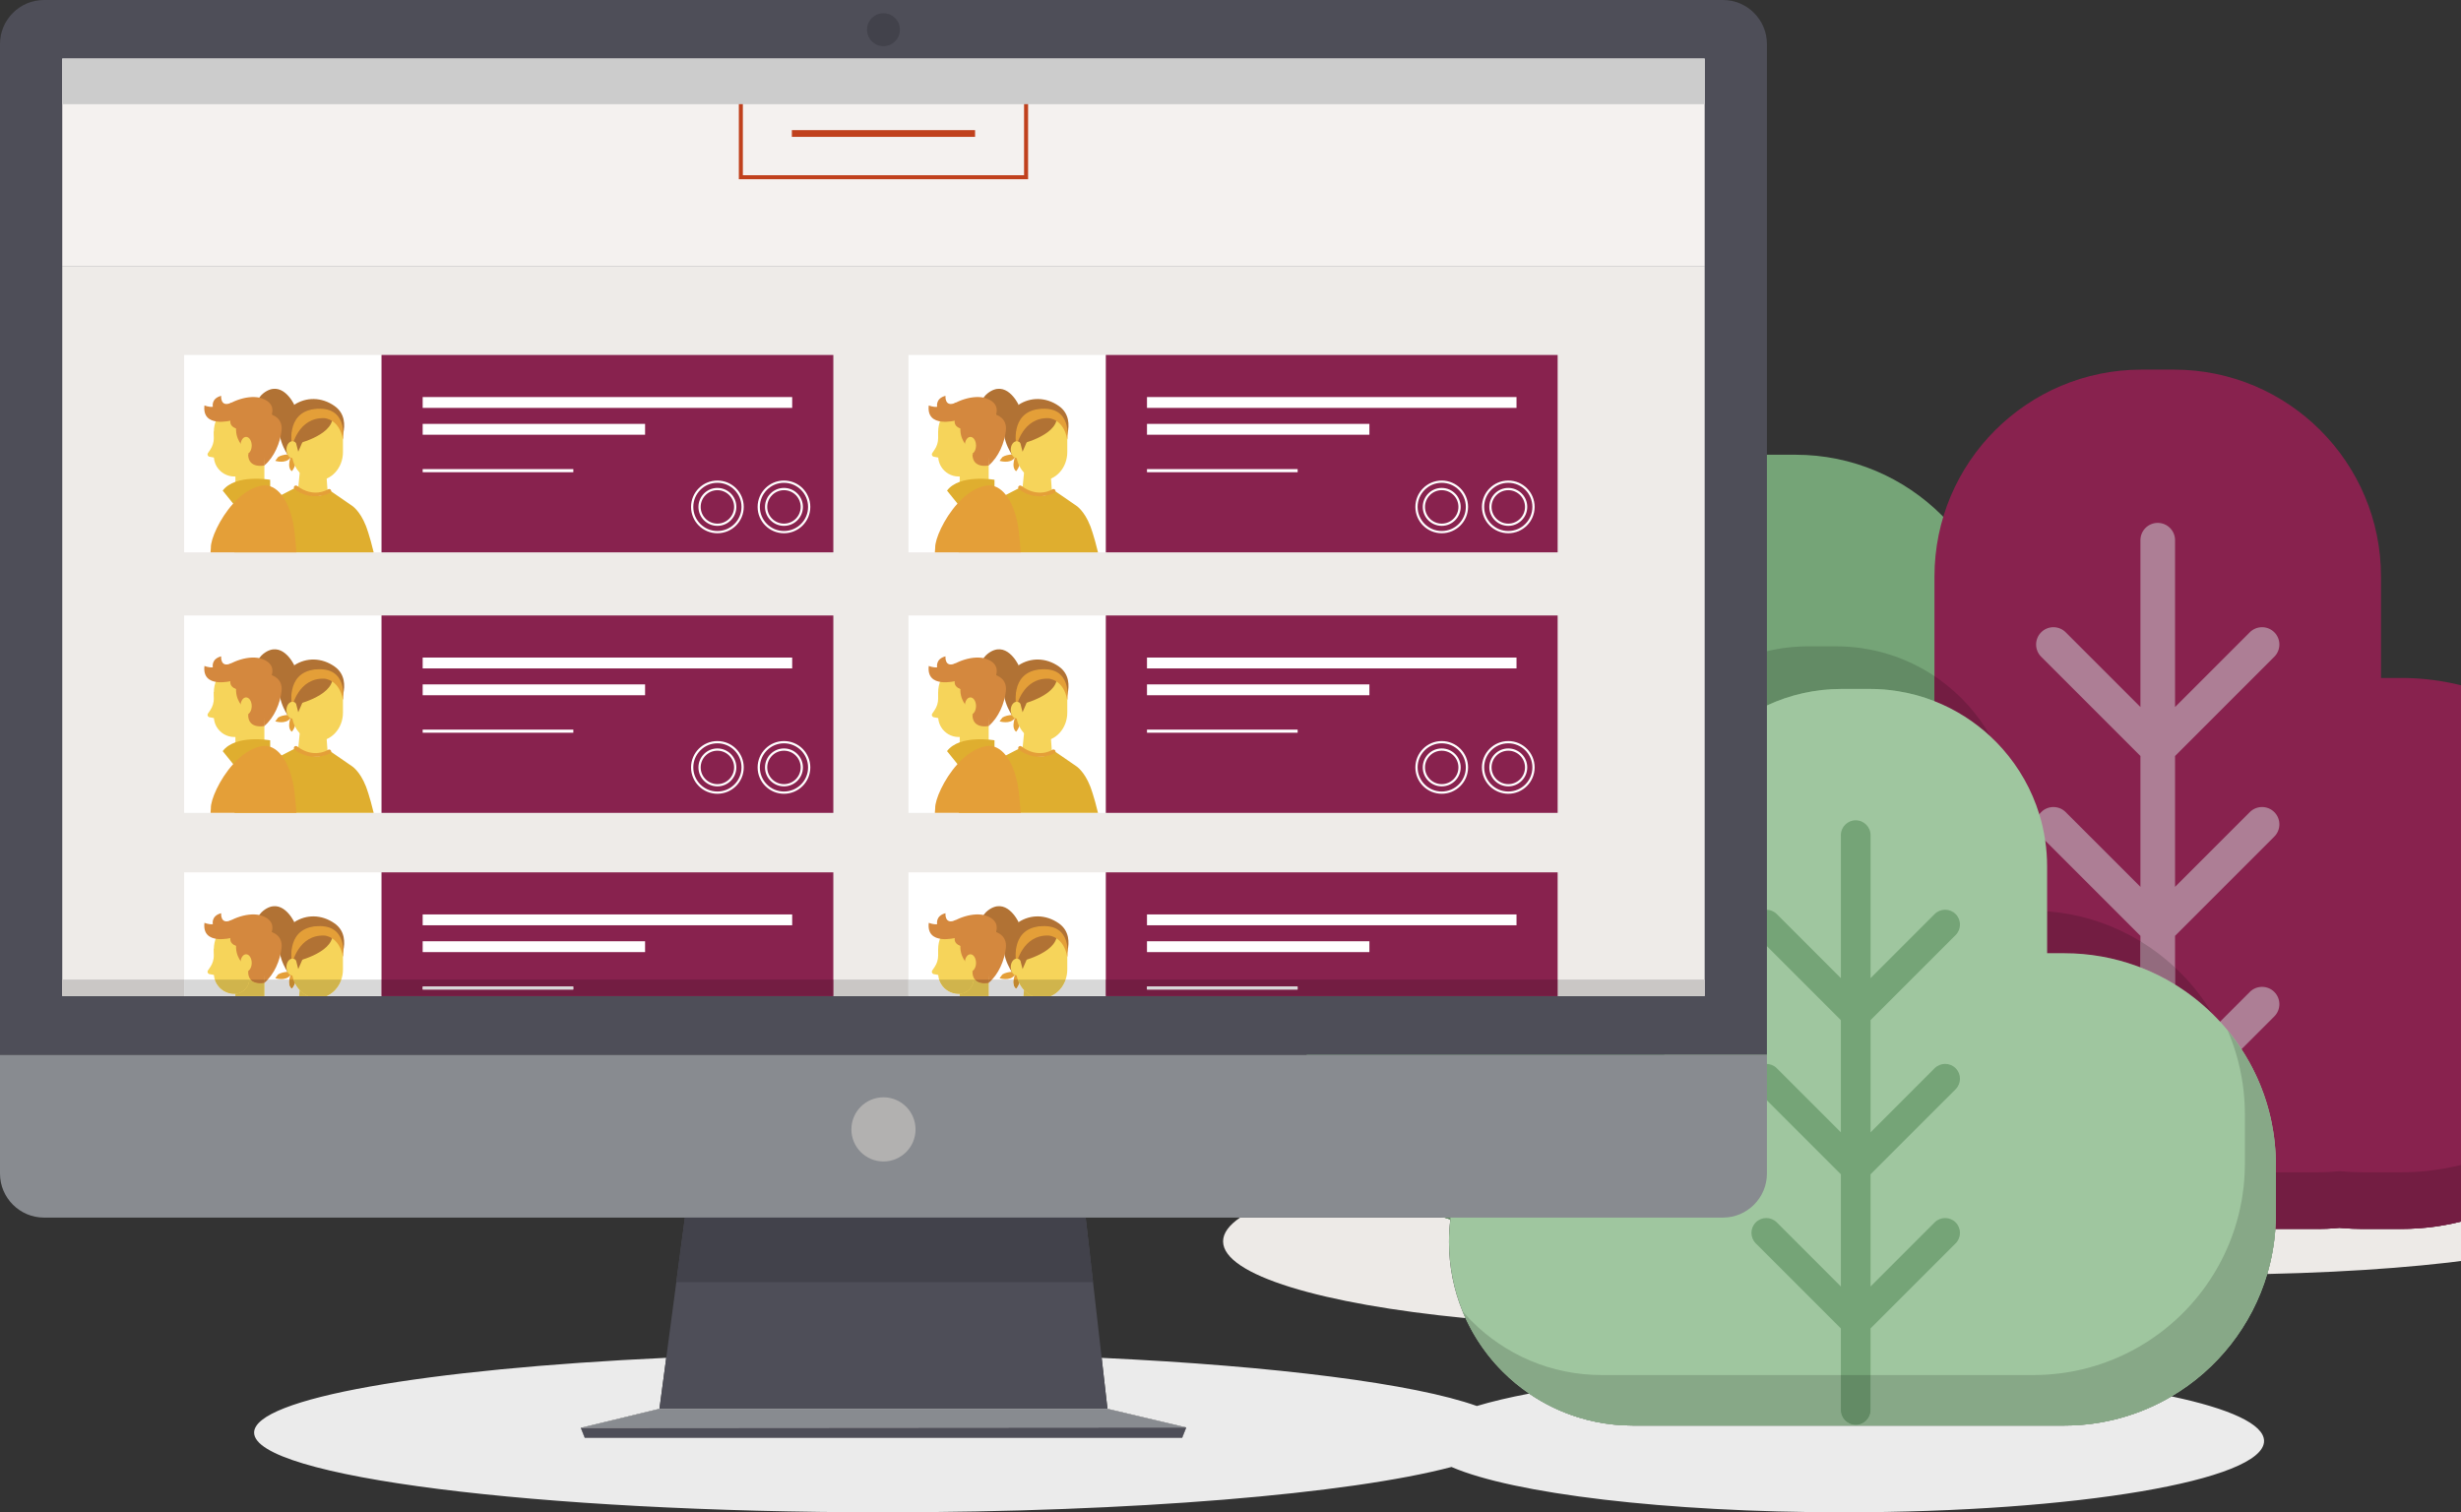 <?xml version="1.0" encoding="utf-8"?>
<!-- Generator: Adobe Illustrator 15.1.0, SVG Export Plug-In  -->
<!DOCTYPE svg PUBLIC "-//W3C//DTD SVG 1.1//EN" "http://www.w3.org/Graphics/SVG/1.1/DTD/svg11.dtd">
<svg version="1.1"
	 xmlns="http://www.w3.org/2000/svg" xmlns:xlink="http://www.w3.org/1999/xlink" xmlns:a="http://ns.adobe.com/AdobeSVGViewerExtensions/3.0/"
	 x="0px" y="0px" width="1100px" height="676px" viewBox="0 0 1100 676" enable-background="new 0 0 1100 676" xml:space="preserve"
	>
<rect x="0" y="0" width="1100" height="676" fill="#333333" stroke="none"/>
<defs>
</defs>
<path fill="#EDEAE7" d="M1130.484,533.281c-16.701,10.17-36.318,16.029-57.303,16.029h-17.21c-2.982,0-5.927-0.126-8.845-0.362
	c-0.492-0.039-0.983-0.082-1.474-0.126c-0.753,0.078-1.509,0.147-2.268,0.207c-2.315,0.184-4.651,0.281-7.011,0.281h-19.363
	c-0.487,6.946-1.719,13.694-3.629,20.146c81.051-1.781,143.06-11.63,143.06-23.512
	C1156.442,541.29,1146.93,536.948,1130.484,533.281"/>
<path fill="#EDEAE7" d="M645.539,544.243h-91.244c-4.953,3.374-7.609,6.942-7.609,10.63c0,15.044,44.15,28.059,108.357,34.302
	l-0.078-0.173c-0.06-0.13-0.117-0.261-0.175-0.393l-0.113-0.25c-0.151-0.335-0.296-0.677-0.44-1.027l-0.1-0.229
	c-0.137-0.309-0.264-0.628-0.393-0.946l-0.009-0.008c-3.911-9.58-6.075-20.067-6.075-31.054c0-3.399,0.203-6.755,0.619-10.049
	C647.359,544.793,646.445,544.525,645.539,544.243"/>
<path fill="#75A477" d="M904.029,302.003h-8.936v-6.172c0-51.128-41.448-92.576-92.578-92.576H788.07
	c-51.13,0-93.66,44.555-92.578,92.576v60.902h-23.428c-49.063,0-88.844,39.771-88.844,88.844v13.864
	c0,34.944,20.172,65.166,49.51,79.671c4.936,2.451,10.134,4.442,15.549,5.935c7.566,2.111,15.549,3.229,23.785,3.229h195.146
	c3.133,0,6.234-0.16,9.281-0.48h0.004c3.396,0.315,6.836,0.483,10.314,0.483h17.219c60.935,0,110.33-49.396,110.33-110.331v-25.613
	C1014.359,351.401,964.964,302.003,904.029,302.003"/>
<path fill="#88224E" d="M1073.188,303.029h-8.936v-45.239c0-51.13-41.447-92.579-92.576-92.579h-14.447
	c-51.131,0-92.579,41.449-92.579,92.579v99.967h-23.427c-49.067,0-88.842,39.775-88.842,88.842v13.864
	c0,49.066,39.774,88.842,88.842,88.842h195.15c3.135,0,6.229-0.167,9.28-0.483c3.397,0.313,6.837,0.483,10.315,0.483h17.219
	c60.934,0,110.332-49.396,110.332-110.331V413.36C1183.52,352.425,1134.121,303.029,1073.188,303.029"/>
<path fill="#AD7E95" d="M1016.551,373.943c3.023-3.024,3.023-7.923,0-10.947c-3.021-3.022-7.924-3.022-10.945,0l-33.414,33.416
	v-58.492l44.359-44.361c3.023-3.022,3.023-7.921,0-10.945c-3.021-3.022-7.924-3.022-10.945,0l-33.414,33.415v-74.57
	c0-4.274-3.466-7.739-7.74-7.739c-4.275,0-7.74,3.465-7.74,7.739v74.57l-33.414-33.415c-3.023-3.022-7.924-3.022-10.945,0
	c-3.023,3.024-3.023,7.923,0,10.945l44.359,44.361v58.492l-33.414-33.416c-3.023-3.022-7.924-3.022-10.945,0
	c-3.023,3.024-3.023,7.923,0,10.947l44.359,44.359v58.49l-33.414-33.415c-3.023-3.022-7.924-3.022-10.945,0
	c-3.023,3.022-3.023,7.923,0,10.945l44.359,44.361v47.521c0,4.274,3.465,7.739,7.74,7.739c4.274,0,7.74-3.465,7.74-7.739v-47.521
	l44.359-44.361c3.023-3.022,3.023-7.923,0-10.945c-3.021-3.022-7.924-3.022-10.945,0l-33.414,33.415v-58.49L1016.551,373.943"/>
<path fill="#C9C6C3" d="M1043.386,549.029c-2.313,0.182-4.651,0.276-7.013,0.276h-19.361v0.002v0.003h19.363
	C1038.734,549.31,1041.07,549.213,1043.386,549.029 M1130.483,533.28c-16.701,10.169-36.313,16.025-57.296,16.025h-17.219
	c-2.978,0-5.924-0.125-8.842-0.357c2.918,0.236,5.862,0.362,8.845,0.362h17.21C1094.166,549.31,1113.783,543.451,1130.483,533.28
	L1130.483,533.28"/>
<path fill="#731D42" d="M1183.52,414.251c-0.318,60.665-49.599,109.75-110.338,109.75h-17.21c-3.483,0-6.915-0.17-10.315-0.49
	c-3.059,0.32-6.148,0.49-9.281,0.49h-19.129v18.617c0,2.247-0.078,4.477-0.234,6.688h19.361c2.361,0,4.699-0.095,7.013-0.276
	c0.759-0.061,1.517-0.13,2.271-0.209c0.49,0.046,0.98,0.089,1.471,0.128c2.918,0.232,5.864,0.357,8.842,0.357h17.219
	c20.982,0,40.595-5.855,57.296-16.025c5.275-3.212,10.262-6.855,14.907-10.878c14.66-12.7,25.939-29.203,32.307-47.969
	c3.774-11.128,5.822-23.055,5.822-35.458V414.251"/>
<path fill="#D8D8D8" d="M658.125,595.236c0.078,0.14,0.156,0.28,0.234,0.42C658.281,595.516,658.203,595.375,658.125,595.236
	 M656.431,592.047c0.071,0.141,0.143,0.282,0.214,0.422c0.273,0.538,0.557,1.076,0.85,1.615c-0.291-0.54-0.577-1.076-0.848-1.617
	C656.574,592.329,656.502,592.188,656.431,592.047 M655.043,589.175c0.049,0.106,0.098,0.212,0.146,0.318
	c-0.047-0.104-0.094-0.209-0.141-0.313l-0.002-0.004L655.043,589.175"/>
<path fill="#C9C6C3" d="M654.965,589.002l0.078,0.173l0.004,0L654.965,589.002 M654.137,587.104l0.1,0.229
	c0.145,0.35,0.289,0.692,0.44,1.027c-0.15-0.336-0.295-0.68-0.438-1.031L654.137,587.104 M648.279,545.046
	c-0.416,3.293-0.619,6.649-0.619,10.049c0,10.987,2.164,21.474,6.075,31.054l0.009,0.008l-0.006-0.006
	c-3.913-9.579-6.076-20.065-6.076-31.058C647.662,551.699,647.861,548.34,648.279,545.046L648.279,545.046"/>
<path fill="#638B65" d="M648.384,544.243h-2.845c0.906,0.282,1.82,0.55,2.74,0.803l0.001,0l0.001,0
	c0.029-0.264,0.066-0.536,0.102-0.8L648.384,544.243 M820.65,288.903h-12.383c-6.369,0-12.565,0.751-18.501,2.168v24.263
	c10.175-4.747,21.526-7.398,33.497-7.398h12.379c4.285,0,8.498,0.337,12.59,0.999c5.697,0.906,11.195,2.42,16.417,4.475v-11.204
	C852.052,293.804,836.919,288.903,820.65,288.903"/>
<path fill="#731D42" d="M1007.26,476.941c-0.125,0.207-0.252,0.414-0.378,0.62l0.077,0.153l0.003,0.005
	C1007.063,477.46,1007.161,477.201,1007.26,476.941 M972.191,432.467v7.6l0.002,0.002c6.056,3.732,11.656,8.125,16.703,13.081
	C984.313,445.486,978.679,438.525,972.191,432.467 M915.006,407.32v18.753h7.662c11.352,0,22.23,2.008,32.313,5.674
	c0.584,0.208,1.16,0.426,1.73,0.648v-11.659c-1.656-1.006-3.346-1.962-5.067-2.867C940.551,412.029,928.156,408.331,915.006,407.32
	 M864.649,302.207v11.204l0.002,0.001c9.388,3.684,17.902,9.11,25.149,15.877c-5.691-10.071-13.523-18.776-22.867-25.5
	C866.182,303.249,865.421,302.721,864.649,302.207"/>
<path fill="#936B7E" d="M956.711,420.736v11.659l0.002,0c5.412,2.09,10.592,4.668,15.479,7.671v-7.6
	C967.459,428.05,962.273,424.114,956.711,420.736"/>
<path fill="#EBEBEB" d="M297.795,606.921c-107.521,5.007-184.217,18.089-184.217,33.438c0,19.668,125.943,35.618,281.309,35.618
	c111.937,0,208.6-8.281,253.895-20.264c27.38,11.863,95.479,20.264,175.161,20.264c103.845,0,188.028-14.272,188.028-31.87
	c0-7.547-15.486-14.482-41.363-19.946c-14.059,8.282-30.445,13.036-47.939,13.036H729.761c-1.419,0-2.825-0.035-4.22-0.108
	c-1.405-0.072-2.795-0.18-4.172-0.318c-1.381-0.138-2.758-0.313-4.11-0.524c-1.351-0.204-2.704-0.45-4.038-0.726
	c-1.339-0.264-2.662-0.578-3.973-0.913c-1.314-0.343-2.613-0.704-3.899-1.112c-7.855-2.441-15.198-6.029-21.845-10.578
	c-8.911,1.695-16.769,3.551-23.395,5.541c-27.85-9.953-89.614-17.867-167.699-21.521l2.598,22.783l35.221,8.324l-1.844,4.627
	H261.377l-1.766-4.429h-0.072l35.223-8.522L297.795,606.921"/>
<path fill="#9FC69F" d="M1017.246,520.653v21.964c0,2.248-0.078,4.478-0.234,6.69c-0.486,6.947-1.719,13.696-3.629,20.149
	c-6.852,23.19-22.354,42.675-42.775,54.705c-14.059,8.282-30.445,13.036-47.939,13.036H729.761c-1.419,0-2.825-0.035-4.22-0.108
	c-1.405-0.072-2.795-0.18-4.172-0.318c-1.381-0.138-2.758-0.313-4.11-0.524c-1.351-0.204-2.704-0.45-4.038-0.726
	c-1.339-0.264-2.662-0.578-3.973-0.913c-1.314-0.343-2.613-0.704-3.899-1.112c-7.855-2.441-15.198-6.029-21.845-10.578
	c-4.229-2.884-8.186-6.159-11.803-9.777c-2.32-2.32-4.508-4.772-6.534-7.362c-0.305-0.396-0.616-0.787-0.911-1.196
	c-0.506-0.648-0.98-1.309-1.449-1.971c-0.33-0.457-0.654-0.925-0.973-1.395c-0.445-0.661-0.885-1.321-1.312-1.983
	c-0.276-0.426-0.54-0.859-0.81-1.297c-0.434-0.705-0.854-1.418-1.27-2.135l-0.006-0.005c-0.289-0.524-0.588-1.046-0.865-1.568
	c-0.318-0.59-0.631-1.172-0.926-1.762c-0.204-0.391-0.408-0.798-0.6-1.189c-0.182-0.355-0.361-0.714-0.523-1.075
	c-0.162-0.337-0.324-0.681-0.475-1.022c-0.09-0.187-0.175-0.379-0.259-0.571c-0.192-0.414-0.372-0.842-0.551-1.28
	c-0.177-0.377-0.334-0.775-0.495-1.171l-0.006-0.006c-3.913-9.579-6.076-20.065-6.076-31.058c0-3.395,0.199-6.754,0.619-10.047
	c0.029-0.264,0.066-0.536,0.102-0.8c1.101-8.359,3.463-16.327,6.889-23.696c11.243-24.229,33.973-42.055,61.201-46.49
	c4.326-0.709,8.756-1.075,13.288-1.075h14.141v-85.691c0-10.835,2.175-21.154,6.099-30.559c3.01-7.212,7.055-13.881,11.947-19.826
	c7.494-9.116,16.988-16.531,27.818-21.573c10.174-4.748,21.527-7.399,33.498-7.399h12.379c4.285,0,8.498,0.337,12.59,0.999
	c5.697,0.906,11.197,2.42,16.419,4.476c9.388,3.684,17.902,9.11,25.149,15.877c1.856,1.73,3.625,3.539,5.295,5.444
	c7.404,8.366,13.064,18.293,16.424,29.244c0.547,1.784,1.041,3.6,1.46,5.438c0.481,2.085,0.878,4.201,1.191,6.348
	c0.552,3.762,0.835,7.613,0.835,11.531v38.78h7.662c11.352,0,22.23,2.008,32.313,5.674c0.584,0.209,1.16,0.426,1.732,0.648
	c5.414,2.091,10.594,4.67,15.48,7.673c6.057,3.733,11.658,8.127,16.705,13.083c1.168,1.142,2.309,2.314,3.413,3.518
	c1.138,1.231,2.243,2.5,3.312,3.797l0.014,0.005c1.033,1.252,2.025,2.53,2.98,3.83c0.408,0.536,0.787,1.063,1.172,1.61
	c0.396,0.552,0.787,1.105,1.16,1.671c0.09,0.12,0.174,0.234,0.246,0.354c0.233,0.344,0.463,0.69,0.697,1.046
	c0.145,0.234,0.295,0.468,0.444,0.703c0.3,0.457,0.595,0.927,0.884,1.395c0.15,0.246,0.313,0.499,0.457,0.756
	c1.136,1.863,2.199,3.769,3.203,5.721l0.078,0.157l0.006,0.012v0.012v0.006c0.072,0.126,0.138,0.26,0.197,0.396
	c0.259,0.505,0.512,1.004,0.746,1.515c0.283,0.559,0.547,1.119,0.799,1.695c0.121,0.248,0.229,0.493,0.344,0.746
	c0.258,0.576,0.51,1.166,0.756,1.749c0.301,0.703,0.596,1.418,0.871,2.133c0.781,1.959,1.498,3.956,2.135,5.987l0.064,0.215
	c0.115,0.342,0.223,0.679,0.318,1.021c0.127,0.409,0.248,0.8,0.35,1.208c0.089,0.264,0.162,0.529,0.229,0.8
	c0.179,0.606,0.342,1.201,0.485,1.807c0.183,0.692,0.355,1.376,0.513,2.081c0.035,0.115,0.054,0.234,0.091,0.349
	c0.095,0.407,0.179,0.822,0.263,1.238c0.096,0.396,0.18,0.787,0.26,1.194c0.264,1.341,0.51,2.706,0.721,4.068
	c0.119,0.681,0.217,1.378,0.3,2.056c0.072,0.524,0.138,1.046,0.192,1.57c0.072,0.564,0.139,1.129,0.18,1.693
	c0.061,0.597,0.115,1.191,0.156,1.792c0.025,0.199,0.049,0.415,0.055,0.618c0.043,0.613,0.084,1.244,0.119,1.863
	c0.014,0.115,0.014,0.234,0.014,0.349c0.047,0.782,0.072,1.55,0.096,2.327C1017.234,519.024,1017.246,519.836,1017.246,520.653"/>
<path fill="#75A477" d="M874.115,486.865c2.592-2.593,2.592-6.792,0-9.383c-2.591-2.591-6.791-2.591-9.383,0l-28.645,28.646v-50.141
	l38.027-38.027c2.592-2.591,2.592-6.791,0-9.383c-2.591-2.589-6.789-2.591-9.383,0l-28.645,28.645v-63.924
	c0-3.664-2.971-6.634-6.635-6.634s-6.635,2.97-6.635,6.634v63.923l-28.643-28.644c-2.592-2.591-6.793-2.591-9.384,0
	c-2.591,2.592-2.591,6.792,0,9.383l38.026,38.027v50.139l-28.643-28.644c-2.592-2.591-6.791-2.593-9.384,0
	c-2.591,2.591-2.591,6.791,0,9.383l38.026,38.027v50.141l-28.643-28.645c-2.592-2.591-6.791-2.593-9.384,0
	c-2.591,2.591-2.591,6.792,0,9.383l38.026,38.027v36.447c0,3.664,2.971,6.634,6.635,6.634s6.635-2.97,6.635-6.634v-36.447
	l38.027-38.027c2.592-2.591,2.592-6.792,0-9.383c-2.591-2.591-6.791-2.591-9.383,0l-28.645,28.645v-50.141L874.115,486.865"/>
<path fill="#87A887" d="M995.637,460.472c1.525,3.511,2.836,7.128,3.924,10.842c1.243,4.207,2.193,8.54,2.836,12.975
	c0.139,0.948,0.266,1.905,0.373,2.866l0.006,0.037v0.024c0.416,3.563,0.625,7.2,0.625,10.877v21.952c0,0.74-0.006,1.474-0.029,2.207
	c-0.006,0.583-0.03,1.166-0.049,1.749c-0.365,8.804-1.929,17.29-4.543,25.307c-0.204,0.643-0.42,1.28-0.643,1.91
	c-2.277,6.533-5.252,12.734-8.834,18.522c-16.658,26.94-46.479,44.885-80.487,44.885h-72.728v15.62c0,3.664-2.971,6.634-6.635,6.634
	s-6.635-2.97-6.635-6.634v-15.62H715.92c-22.68,0-43.202-9.188-58.059-24.044c-0.414-0.415-0.824-0.829-1.221-1.25
	c-0.996-1.033-1.959-2.091-2.896-3.172c0.161,0.396,0.318,0.793,0.495,1.171c0.179,0.438,0.358,0.866,0.551,1.28
	c0.084,0.192,0.169,0.384,0.259,0.571c0.15,0.342,0.313,0.686,0.475,1.022c0.162,0.361,0.342,0.719,0.523,1.075
	c0.191,0.391,0.396,0.799,0.6,1.189c0.295,0.59,0.607,1.172,0.926,1.762c0.277,0.522,0.576,1.044,0.865,1.568l0.006,0.005
	c0.415,0.716,0.836,1.43,1.27,2.135c0.27,0.438,0.533,0.871,0.81,1.297c0.427,0.662,0.866,1.322,1.312,1.983
	c0.318,0.47,0.643,0.938,0.973,1.395c0.469,0.662,0.943,1.322,1.449,1.971c0.295,0.41,0.606,0.8,0.911,1.196
	c2.026,2.589,4.214,5.042,6.534,7.362c3.617,3.619,7.573,6.894,11.803,9.777c6.646,4.548,13.989,8.137,21.845,10.578
	c1.286,0.408,2.585,0.769,3.899,1.112c1.311,0.335,2.634,0.649,3.973,0.913c1.334,0.276,2.688,0.522,4.038,0.726
	c1.353,0.211,2.729,0.386,4.11,0.524c1.377,0.138,2.767,0.246,4.172,0.318c1.395,0.073,2.801,0.108,4.22,0.108h192.907
	c17.494,0,33.881-4.754,47.939-13.036c20.421-12.03,35.924-31.514,42.775-54.705c1.91-6.454,3.143-13.202,3.629-20.149
	c0.156-2.212,0.234-4.442,0.234-6.69V524v-3.347c0-0.817-0.012-1.629-0.029-2.439c-0.023-0.776-0.049-1.545-0.096-2.327
	c0-0.114,0-0.234-0.014-0.349c-0.035-0.62-0.076-1.25-0.119-1.863c-0.006-0.204-0.029-0.419-0.055-0.618
	c-0.041-0.601-0.096-1.196-0.156-1.792c-0.041-0.564-0.107-1.128-0.18-1.693c-0.055-0.524-0.12-1.046-0.192-1.57
	c-0.083-0.677-0.181-1.375-0.3-2.056c-0.211-1.363-0.457-2.727-0.721-4.068c-0.08-0.407-0.164-0.798-0.26-1.194
	c-0.084-0.416-0.168-0.831-0.263-1.238c-0.037-0.115-0.056-0.234-0.091-0.349c-0.157-0.704-0.33-1.388-0.513-2.081
	c-0.144-0.606-0.307-1.201-0.485-1.807c-0.066-0.271-0.14-0.536-0.229-0.8c-0.102-0.408-0.223-0.799-0.35-1.208
	c-0.096-0.342-0.203-0.679-0.318-1.021l-0.064-0.215c-0.637-2.032-1.354-4.028-2.135-5.987c-0.275-0.714-0.57-1.43-0.871-2.133
	c-0.246-0.583-0.498-1.172-0.756-1.749c-0.115-0.253-0.223-0.499-0.344-0.746c-0.252-0.576-0.516-1.136-0.799-1.695
	c-0.234-0.511-0.487-1.009-0.746-1.515c-0.06-0.136-0.125-0.27-0.197-0.396v-0.006v-0.012l-0.003-0.006l-0.003-0.005l-0.077-0.153
	l-0.001-0.003c-1.004-1.952-2.067-3.857-3.203-5.721c-0.145-0.258-0.307-0.511-0.457-0.756c-0.289-0.468-0.584-0.938-0.884-1.395
	c-0.149-0.234-0.3-0.468-0.444-0.703c-0.234-0.355-0.464-0.702-0.697-1.046c-0.072-0.12-0.156-0.234-0.246-0.354
	c-0.373-0.566-0.764-1.119-1.16-1.671c-0.385-0.547-0.764-1.075-1.172-1.61C997.662,463.002,996.67,461.724,995.637,460.472"/>
<path fill="#638B65" d="M836.088,614.625h-13.27v15.62c0,3.664,2.971,6.634,6.635,6.634s6.635-2.97,6.635-6.634V614.625"/>
<polyline fill="#EDEAE7" points="495.008,629.721 294.762,629.721 259.539,638.243 259.611,638.243 261.377,642.672 
	528.385,642.672 530.229,638.044 495.008,629.721 "/>
<polyline fill="#4E4E58" points="495.008,629.721 294.762,629.721 297.795,606.921 302.292,573.104 306.131,544.246 
	306.223,543.563 485.188,543.563 485.266,544.246 488.553,573.104 492.41,606.938 495.008,629.721 "/>
<path fill="#888B90" d="M0,471.405v53.2c0,10.798,8.836,19.638,19.645,19.638h750.49c10.793,0,19.632-8.839,19.632-19.638v-53.2H0"
	/>
<path fill="#4E4E58" d="M789.767,19.641C789.767,8.839,780.928,0,770.135,0H19.645C8.836,0,0,8.839,0,19.641v451.765h789.767V19.641
	"/>
<polyline fill="#EEEBE8" points="761.945,445.216 27.827,445.216 27.827,119.148 761.945,119.148 761.945,445.216 "/>
<rect x="27.826" y="26.189" fill="#F4F1EF" width="734.119" height="92.959"/>
<polygon fill="#888B90" points="530.229,638.044 259.611,638.243 259.539,638.243 294.762,629.721 495.007,629.721 "/>
<polygon fill="#4E4E58" points="530.229,638.044 528.385,642.672 261.378,642.672 259.611,638.243 "/>
<g>
	<defs>
		<polyline id="SVGID_2_" points="761.945,445.216 27.827,445.216 27.827,26.189 761.945,26.189 761.945,445.216 		"/>
	</defs>
	<clipPath id="SVGID_13_">
		<use xlink:href="#SVGID_2_"  overflow="visible"/>
	</clipPath>
	<rect x="406.061" y="275.111" clip-path="url(#SVGID_13_)" fill="#FFFFFF" width="88.223" height="88.223"/>
	<path clip-path="url(#SVGID_13_)" fill="#B17234" d="M477.197,310.035c-0.066,0.301-0.137,0.588-0.209,0.855
		c-0.071,0.267-0.145,0.514-0.217,0.742c-0.303,0.963-0.572,1.55-0.572,1.55l-1.529-6.241l-0.001-0.001l-0.863-3.528l-1.364-0.376
		l-1.619-0.445h-3.564l-4.18,0.247l-5.014,2.791l-2.988,5.912l-0.459,1.591l-0.157,0.545l-0.286,0.991l-0.043,0.151l-0.201,0.698
		l-0.521,1.798l-0.637,2.209l-0.175,0.605l-0.012-0.016l-0.033-0.049l-0.091-0.134c-0.063-0.092-0.144-0.215-0.24-0.367
		c-0.409-0.642-1.093-1.792-1.759-3.266c-0.322-0.712-0.639-1.499-0.918-2.34c-0.68-2.043-1.136-4.404-0.891-6.774
		c0.098-0.936,0.305-1.876,0.651-2.797c0.193-0.514,0.429-1.022,0.715-1.522c0.146-0.258,0.308-0.515,0.482-0.768
		c1.344-1.958,2.972-3.542,4.778-4.729c5.321-3.495,12.201-3.538,18.008,0.548C478.119,301.314,477.941,306.655,477.197,310.035z"/>
	<path clip-path="url(#SVGID_13_)" fill="#E49F38" d="M454.34,319.498l-0.075,0.228l-0.031,0.084v0.001
		c-0.167,0.458-0.376,0.848-0.618,1.183l-0.059,0.078l-0.002,0.002c-2.176,2.865-6.763,1.353-6.763,1.353l0.007-0.025
		c0.449-0.533,0.873-1.091,1.271-1.674c1.147-0.746,2.821-1.047,4.151-1.166l0.032-0.003c0.18-0.016,0.354-0.028,0.519-0.037
		c0.673-0.041,1.2-0.035,1.435-0.03L454.34,319.498z"/>
	<path clip-path="url(#SVGID_13_)" fill="#E49F38" d="M454.121,319.588c0,0-2.551,5.418,0.053,7.488
		C454.174,327.076,457.898,323.086,454.121,319.588z"/>
	<polygon clip-path="url(#SVGID_13_)" fill="#F6D45A" points="470.229,336.723 463.436,337.931 456.983,335.114 458.359,321.423 
		469.102,321.423 	"/>
	<path clip-path="url(#SVGID_13_)" fill="#F6D45A" d="M465.609,331.244L465.609,331.244c-6.315,0-11.436-5.699-11.436-12.729v-6.344
		c0-7.03,5.12-12.729,11.436-12.729c6.316,0,11.438,5.699,11.438,12.729v6.344C477.047,325.544,471.926,331.244,465.609,331.244z"/>
	<path clip-path="url(#SVGID_13_)" fill="#DFAE2F" d="M490.775,363.334H428.49c0.133-0.256,0.273-0.507,0.422-0.755l9.942-16.747
		c1.456-2.452,3.571-4.447,6.104-5.757l6.585-3.406l3.644-1.884l1.719-0.89l0.178-0.092l-0.088,0.158l-0.736,1.317
		c0.338,0.195,1.09,0.613,2.1,1.068c0.584,0.264,1.252,0.538,1.977,0.791c0.961,0.334,2.018,0.626,3.1,0.793
		c1.941,0.301,3.964,0.199,5.649-0.793l0.016-0.009c0.147-0.086,0.29-0.18,0.431-0.281c0.231-0.163,0.453-0.345,0.667-0.546
		c0.253-0.241,0.493-0.507,0.72-0.806l0.852,0.587l9.268,6.378c0,0,3.576,2.174,6.279,9.083l0.002,0.003
		C487.374,351.69,488.988,355.832,490.775,363.334z"/>
	<path clip-path="url(#SVGID_13_)" fill="#E49F38" d="M464.472,338.259c4.364,0,6.849-1.526,6.899-1.56
		c0.422-0.278,0.539-0.847,0.262-1.27c-0.28-0.422-0.848-0.54-1.27-0.262c-0.285,0.186-6.435,4.013-13.807-1.528
		c-0.404-0.302-0.98-0.222-1.284,0.184c-0.303,0.404-0.222,0.978,0.183,1.283C458.656,337.51,461.799,338.259,464.472,338.259z"/>
	<path clip-path="url(#SVGID_13_)" fill="#B17234" d="M455.313,297.434l-3.939,6.815l-1.395,2.41l-0.269,0.463
		c-0.359,0.033-0.712,0.053-1.056,0.061c-1.775,0.052-3.324-0.199-4.646-0.674c-2.668-0.956-4.415-2.819-5.219-4.961
		c-0.709-1.881-0.69-3.978,0.066-5.862c0.247-0.62,0.576-1.217,0.985-1.776c0.451-0.618,1.001-1.189,1.649-1.695
		c8.08-6.288,13.344,4.22,13.791,5.153L455.313,297.434z"/>
	<path clip-path="url(#SVGID_13_)" fill="#B17234" d="M455.278,315.165c0,0,16.909-3.671,17.166-12.212
		c0,0-8.187-4.611-14.085,2.136S455.278,315.165,455.278,315.165z"/>
	<path clip-path="url(#SVGID_13_)" fill="#E49F38" d="M454.32,316.014c0,0,2.693-13.143,14.45-12.654c0,0,6.673,0.31,8.276,9.584
		c0,0,2.535-15.414-12.627-13.666C451.04,300.822,454.33,316.138,454.32,316.014z"/>
	<ellipse clip-path="url(#SVGID_13_)" fill="#F6D45A" cx="454.478" cy="317.433" rx="2.698" ry="3.759"/>
	<polygon clip-path="url(#SVGID_13_)" fill="#B17234" points="459.404,312.944 457.061,318.355 455.928,313.913 	"/>
	<path clip-path="url(#SVGID_13_)" fill="#F6D45A" d="M432.959,339.874h4.125c2.672,0,4.836-2.166,4.836-4.836v-25.535h-12.945
		v26.387C428.975,338.089,430.758,339.874,432.959,339.874z"/>
	<circle clip-path="url(#SVGID_13_)" fill="#F6D45A" cx="433.398" cy="309.502" r="14.068"/>
	<path clip-path="url(#SVGID_13_)" fill="#F6D45A" d="M419.33,309.279v2.975c0,1.842-0.553,3.642-1.588,5.167l-1.074,1.583
		c-0.436,0.738,0.131,1.646,1.025,1.646l1.663,0.314v0c0.065,0.836,0.239,1.642,0.515,2.401c0.205,0.572,0.467,1.119,0.775,1.631
		c1.607,2.657,4.523,4.436,7.857,4.436c0.157,0,0.314-0.005,0.47-0.016c2.283-0.16,4.25-1.466,5.329-3.347v-0.003
		c0.449-0.782,0.744-1.664,0.844-2.604c0.023-0.234,0.037-0.47,0.037-0.71v-13.473H419.33z"/>
	<g clip-path="url(#SVGID_13_)">
		<defs>
			<path id="SVGID_12_" d="M419.33,309.503c0,7.77,6.299,14.067,14.068,14.067c7.771,0,14.068-6.297,14.068-14.067
				s-6.297-14.068-14.068-14.068C425.629,295.435,419.33,301.733,419.33,309.503"/>
		</defs>
		<clipPath id="SVGID_15_">
			<use xlink:href="#SVGID_12_"  overflow="visible"/>
		</clipPath>
		<path clip-path="url(#SVGID_15_)" fill="#D4883E" d="M432.016,315.624c0,0-4.568-4.442-1.956-11.626
			c0,0-10.094,1.154-12.271-2.329c0,0,8.481-17.246,24.131-8.756c15.651,8.49,8.467,26.348,8.467,26.348l-12.924,3.711
			L432.016,315.624z"/>
	</g>
	<ellipse clip-path="url(#SVGID_13_)" fill="#F6D45A" cx="433.747" cy="315.594" rx="2.509" ry="3.866"/>
	<path clip-path="url(#SVGID_13_)" fill="#D4883E" d="M442.252,317.792l-0.332,6.706c0,0-7.264,1.634-7.264-5.038l4.313,0.785
		L442.252,317.792z"/>
	<path clip-path="url(#SVGID_13_)" fill="#D4883E" d="M431.695,308.5c-0.73,0-6.855-0.73-4.438-5.601
		c1.933-3.895,6.142-0.778,6.142-0.778L431.695,308.5z"/>
	<path clip-path="url(#SVGID_13_)" fill="#D4883E" d="M427.257,304.373c0,0-13.368,3.572-12.118-6.717c0,0,1.999,0.874,3.749,0.613
		c0,0-0.886-3.695,3.716-4.901c0,0-0.514,5.445,4.653,3.039V304.373z"/>
	<path clip-path="url(#SVGID_13_)" fill="#D4883E" d="M445.194,301.837c-0.114-0.026,2.272-4.97-4.381-7.332
		c-5.407-1.918-14.247,1.06-18.233,5.236c-3.285,3.443,15.875,1.606,15.875,1.606L445.194,301.837z"/>
	<path clip-path="url(#SVGID_13_)" fill="#D4883E" d="M445.194,301.837c0,0,5.042,1.279,4.403,7.06
		c-0.608,5.511-3.238,11.84-7.678,15.601l-0.828-21.002L445.194,301.837z"/>
	<path clip-path="url(#SVGID_13_)" fill="#DFAE2F" d="M444.512,338.47v-7.569c0,0-15.537-2.703-21.221,4.836l8.404,10.428
		L444.512,338.47z"/>
	<path clip-path="url(#SVGID_13_)" fill="#E49F38" d="M456.259,363.334h-38.399l0.142-2.059c-0.123-3.745,3.81-12.909,9.972-19.731
		c0.518-0.576,1.053-1.135,1.603-1.672c3.59-3.507,7.807-6.105,12.345-6.503c0.898,0,1.762,0.148,2.591,0.428
		c5.907,1.998,9.964,10.773,10.983,21.349L456.259,363.334z"/>
	<rect x="494.283" y="275.111" clip-path="url(#SVGID_13_)" fill="#88224E" width="201.942" height="88.223"/>
	<rect x="512.67" y="293.92" clip-path="url(#SVGID_13_)" fill="#FFFFFF" width="165.168" height="4.849"/>
	<rect x="512.67" y="305.912" clip-path="url(#SVGID_13_)" fill="#FFFFFF" width="99.412" height="4.849"/>
	<rect x="512.67" y="326.13" clip-path="url(#SVGID_13_)" fill="#FFFFFF" width="67.342" height="1.385"/>
	<path clip-path="url(#SVGID_13_)" fill="#FFFFFF" d="M685.438,343.021h-0.5c0,2.978-1.205,5.668-3.156,7.621
		c-1.953,1.951-4.644,3.156-7.621,3.156c-2.979,0-5.67-1.205-7.621-3.156c-1.951-1.952-3.156-4.643-3.156-7.621
		c0-2.978,1.205-5.669,3.156-7.621c1.952-1.951,4.643-3.157,7.621-3.157c2.978,0,5.668,1.206,7.621,3.157
		c1.951,1.952,3.156,4.643,3.156,7.621H685.438h0.5c0-6.505-5.273-11.778-11.777-11.778c-6.505,0-11.777,5.273-11.777,11.778
		c0,6.504,5.272,11.777,11.777,11.777c6.504,0,11.777-5.273,11.777-11.777H685.438z"/>
	<path clip-path="url(#SVGID_13_)" fill="#FFFFFF" d="M682.135,343.021h-0.5c0,2.065-0.836,3.931-2.189,5.285
		c-1.354,1.354-3.22,2.189-5.285,2.189c-2.066,0-3.932-0.835-5.285-2.189c-1.354-1.354-2.189-3.219-2.189-5.285
		c0-2.066,0.836-3.931,2.189-5.286c1.354-1.354,3.219-2.189,5.285-2.189c2.065,0,3.931,0.835,5.285,2.189
		c1.354,1.354,2.189,3.22,2.189,5.286H682.135h0.5c0-4.681-3.795-8.475-8.475-8.475c-4.681,0-8.475,3.794-8.475,8.475
		c0,4.68,3.794,8.474,8.475,8.474c4.68,0,8.475-3.794,8.475-8.474H682.135z"/>
	<path clip-path="url(#SVGID_13_)" fill="#FFFFFF" d="M655.687,343.021h-0.501c0,2.978-1.205,5.668-3.156,7.621
		c-1.951,1.951-4.643,3.156-7.62,3.156s-5.669-1.205-7.622-3.156c-1.951-1.952-3.156-4.643-3.156-7.621
		c0-2.978,1.205-5.669,3.156-7.621c1.953-1.951,4.645-3.157,7.622-3.157s5.669,1.206,7.62,3.157
		c1.951,1.952,3.156,4.643,3.156,7.621H655.687h0.5c-0.001-6.505-5.272-11.778-11.777-11.778c-6.505,0-11.778,5.273-11.778,11.778
		c0,6.505,5.273,11.777,11.778,11.777c6.505,0,11.776-5.273,11.777-11.777H655.687z"/>
	<path clip-path="url(#SVGID_13_)" fill="#FFFFFF" d="M652.383,343.021h-0.5c0,2.065-0.836,3.931-2.189,5.285
		c-1.354,1.354-3.219,2.189-5.284,2.189s-3.932-0.835-5.286-2.189c-1.354-1.354-2.188-3.219-2.188-5.285
		c0-2.066,0.835-3.931,2.188-5.286c1.355-1.354,3.221-2.189,5.286-2.189s3.931,0.835,5.284,2.189
		c1.354,1.354,2.189,3.22,2.189,5.286H652.383h0.5c0-4.681-3.793-8.475-8.474-8.475c-4.681,0-8.475,3.794-8.476,8.475
		c0.001,4.68,3.795,8.474,8.476,8.474c4.681,0,8.474-3.794,8.474-8.474H652.383z"/>
	<rect x="82.31" y="275.111" clip-path="url(#SVGID_13_)" fill="#FFFFFF" width="88.223" height="88.223"/>
	<path clip-path="url(#SVGID_13_)" fill="#B17234" d="M153.447,310.035c-0.067,0.301-0.138,0.588-0.209,0.855
		c-0.072,0.267-0.146,0.514-0.217,0.742c-0.303,0.963-0.573,1.55-0.573,1.55l-1.528-6.241l-0.002-0.001l-0.863-3.528l-1.364-0.376
		l-1.618-0.445h-3.566l-4.178,0.247l-5.014,2.791l-2.988,5.912l-0.459,1.591l-0.158,0.545l-0.285,0.991l-0.044,0.151l-0.201,0.698
		l-0.521,1.798l-0.637,2.209l-0.174,0.605l-0.012-0.016l-0.034-0.049l-0.091-0.134c-0.063-0.092-0.144-0.215-0.24-0.367
		c-0.408-0.642-1.093-1.792-1.76-3.266c-0.32-0.712-0.638-1.499-0.918-2.34c-0.678-2.043-1.135-4.404-0.889-6.774
		c0.096-0.936,0.305-1.876,0.65-2.797c0.193-0.514,0.43-1.022,0.715-1.522c0.146-0.258,0.309-0.515,0.482-0.768
		c1.344-1.958,2.973-3.542,4.778-4.729c5.321-3.495,12.201-3.538,18.009,0.548C154.368,301.314,154.189,306.655,153.447,310.035z"/>
	<path clip-path="url(#SVGID_13_)" fill="#E49F38" d="M130.59,319.498l-0.076,0.228l-0.031,0.084v0.001
		c-0.166,0.458-0.375,0.848-0.617,1.183l-0.06,0.078l-0.001,0.002c-2.177,2.865-6.764,1.353-6.764,1.353l0.007-0.025
		c0.45-0.533,0.874-1.091,1.272-1.674c1.146-0.746,2.82-1.047,4.15-1.166l0.033-0.003c0.18-0.016,0.353-0.028,0.518-0.037
		c0.674-0.041,1.201-0.035,1.436-0.03L130.59,319.498z"/>
	<path clip-path="url(#SVGID_13_)" fill="#E49F38" d="M130.371,319.588c0,0-2.551,5.418,0.052,7.488
		C130.423,327.076,134.148,323.086,130.371,319.588z"/>
	<polygon clip-path="url(#SVGID_13_)" fill="#F6D45A" points="146.479,336.723 139.686,337.931 133.232,335.114 134.609,321.423 
		145.352,321.423 	"/>
	<path clip-path="url(#SVGID_13_)" fill="#F6D45A" d="M141.859,331.244L141.859,331.244c-6.316,0-11.437-5.699-11.437-12.729v-6.344
		c0-7.03,5.12-12.729,11.437-12.729s11.436,5.699,11.436,12.729v6.344C153.295,325.544,148.176,331.244,141.859,331.244z"/>
	<path clip-path="url(#SVGID_13_)" fill="#DFAE2F" d="M167.025,363.334H104.74c0.133-0.256,0.273-0.507,0.422-0.755l9.941-16.747
		c1.457-2.452,3.572-4.447,6.105-5.757l6.584-3.406l3.645-1.884l1.718-0.89l0.179-0.092l-0.088,0.158l-0.736,1.317
		c0.336,0.195,1.089,0.613,2.1,1.068c0.583,0.264,1.252,0.538,1.976,0.791c0.962,0.334,2.019,0.626,3.101,0.793
		c1.941,0.301,3.963,0.199,5.648-0.793l0.016-0.009c0.147-0.086,0.291-0.18,0.432-0.281c0.23-0.163,0.453-0.345,0.666-0.546
		c0.253-0.241,0.494-0.507,0.72-0.806l0.853,0.587l9.266,6.378c0,0,3.576,2.174,6.28,9.083l0.002,0.003
		C163.623,351.69,165.238,355.832,167.025,363.334z"/>
	<path clip-path="url(#SVGID_13_)" fill="#E49F38" d="M140.721,338.259c4.363,0,6.85-1.526,6.9-1.56
		c0.422-0.278,0.538-0.847,0.26-1.27c-0.279-0.422-0.846-0.54-1.268-0.262c-0.285,0.186-6.436,4.013-13.809-1.528
		c-0.404-0.302-0.979-0.222-1.283,0.184c-0.303,0.404-0.221,0.978,0.184,1.283C134.906,337.51,138.049,338.259,140.721,338.259z"/>
	<path clip-path="url(#SVGID_13_)" fill="#B17234" d="M131.562,297.434l-3.94,6.815l-1.394,2.41l-0.269,0.463
		c-0.359,0.033-0.711,0.053-1.055,0.061c-1.775,0.052-3.325-0.199-4.647-0.674c-2.668-0.956-4.415-2.819-5.218-4.961
		c-0.709-1.881-0.69-3.978,0.066-5.862c0.246-0.62,0.576-1.217,0.984-1.776c0.451-0.618,1.001-1.189,1.65-1.695
		c8.08-6.288,13.344,4.22,13.79,5.153L131.562,297.434z"/>
	<path clip-path="url(#SVGID_13_)" fill="#B17234" d="M131.527,315.165c0,0,16.91-3.671,17.166-12.212c0,0-8.186-4.611-14.084,2.136
		S131.527,315.165,131.527,315.165z"/>
	<path clip-path="url(#SVGID_13_)" fill="#E49F38" d="M130.57,316.014c0,0,2.693-13.143,14.449-12.654c0,0,6.673,0.31,8.275,9.584
		c0,0,2.537-15.414-12.625-13.666C127.289,300.822,130.58,316.138,130.57,316.014z"/>
	<ellipse clip-path="url(#SVGID_13_)" fill="#F6D45A" cx="130.728" cy="317.433" rx="2.698" ry="3.759"/>
	<polygon clip-path="url(#SVGID_13_)" fill="#B17234" points="135.654,312.944 133.31,318.355 132.178,313.913 	"/>
	<path clip-path="url(#SVGID_13_)" fill="#F6D45A" d="M109.209,339.874h4.125c2.671,0,4.836-2.166,4.836-4.836v-25.535h-12.945
		v26.387C105.225,338.089,107.008,339.874,109.209,339.874z"/>
	<circle clip-path="url(#SVGID_13_)" fill="#F6D45A" cx="109.648" cy="309.502" r="14.068"/>
	<path clip-path="url(#SVGID_13_)" fill="#F6D45A" d="M95.58,309.279v2.975c0,1.842-0.553,3.642-1.588,5.167l-1.074,1.583
		c-0.437,0.738,0.13,1.646,1.025,1.646l1.662,0.314v0c0.065,0.836,0.24,1.642,0.514,2.401c0.207,0.572,0.468,1.119,0.777,1.631
		c1.606,2.657,4.523,4.436,7.856,4.436c0.157,0,0.315-0.005,0.471-0.016c2.282-0.16,4.249-1.466,5.329-3.347v-0.003
		c0.449-0.782,0.744-1.664,0.843-2.604c0.024-0.234,0.038-0.47,0.038-0.71v-13.473H95.58z"/>
	<g clip-path="url(#SVGID_13_)">
		<defs>
			<path id="SVGID_11_" d="M95.58,309.503c0,7.77,6.298,14.067,14.068,14.067c7.77,0,14.068-6.297,14.068-14.067
				s-6.299-14.068-14.068-14.068C101.878,295.435,95.58,301.733,95.58,309.503"/>
		</defs>
		<clipPath id="SVGID_16_">
			<use xlink:href="#SVGID_11_"  overflow="visible"/>
		</clipPath>
		<path clip-path="url(#SVGID_16_)" fill="#D4883E" d="M108.266,315.624c0,0-4.568-4.442-1.957-11.626
			c0,0-10.094,1.154-12.271-2.329c0,0,8.481-17.246,24.132-8.756c15.65,8.49,8.467,26.348,8.467,26.348l-12.924,3.711
			L108.266,315.624z"/>
	</g>
	<ellipse clip-path="url(#SVGID_13_)" fill="#F6D45A" cx="109.996" cy="315.594" rx="2.51" ry="3.866"/>
	<path clip-path="url(#SVGID_13_)" fill="#D4883E" d="M118.502,317.792l-0.332,6.706c0,0-7.264,1.634-7.264-5.038l4.313,0.785
		L118.502,317.792z"/>
	<path clip-path="url(#SVGID_13_)" fill="#D4883E" d="M107.945,308.5c-0.73,0-6.856-0.73-4.439-5.601
		c1.934-3.895,6.143-0.778,6.143-0.778L107.945,308.5z"/>
	<path clip-path="url(#SVGID_13_)" fill="#D4883E" d="M103.506,304.373c0,0-13.368,3.572-12.118-6.717c0,0,1.999,0.874,3.749,0.613
		c0,0-0.886-3.695,3.717-4.901c0,0-0.515,5.445,4.652,3.039V304.373z"/>
	<path clip-path="url(#SVGID_13_)" fill="#D4883E" d="M121.443,301.837c-0.113-0.026,2.273-4.97-4.381-7.332
		c-5.408-1.918-14.247,1.06-18.232,5.236c-3.285,3.443,15.874,1.606,15.874,1.606L121.443,301.837z"/>
	<path clip-path="url(#SVGID_13_)" fill="#D4883E" d="M121.443,301.837c0,0,5.042,1.279,4.404,7.06
		c-0.609,5.511-3.239,11.84-7.678,15.601l-0.828-21.002L121.443,301.837z"/>
	<path clip-path="url(#SVGID_13_)" fill="#DFAE2F" d="M120.761,338.47v-7.569c0,0-15.536-2.703-21.22,4.836l8.404,10.428
		L120.761,338.47z"/>
	<path clip-path="url(#SVGID_13_)" fill="#E49F38" d="M132.508,363.334H94.109l0.141-2.059c-0.123-3.745,3.811-12.909,9.971-19.731
		c0.52-0.576,1.055-1.135,1.604-1.672c3.59-3.507,7.807-6.105,12.346-6.503c0.897,0,1.762,0.148,2.59,0.428
		c5.908,1.998,9.965,10.773,10.982,21.349L132.508,363.334z"/>
	<rect x="170.532" y="275.111" clip-path="url(#SVGID_13_)" fill="#88224E" width="201.942" height="88.223"/>
	<rect x="188.92" y="293.92" clip-path="url(#SVGID_13_)" fill="#FFFFFF" width="165.167" height="4.849"/>
	<rect x="188.92" y="305.912" clip-path="url(#SVGID_13_)" fill="#FFFFFF" width="99.412" height="4.849"/>
	<rect x="188.92" y="326.13" clip-path="url(#SVGID_13_)" fill="#FFFFFF" width="67.341" height="1.385"/>
	<path clip-path="url(#SVGID_13_)" fill="#FFFFFF" d="M361.688,343.021h-0.5c0,2.978-1.205,5.668-3.156,7.621
		c-1.953,1.951-4.644,3.156-7.621,3.156c-2.979,0-5.67-1.205-7.621-3.156c-1.951-1.952-3.156-4.643-3.156-7.621
		c0-2.978,1.205-5.669,3.156-7.621c1.952-1.951,4.643-3.157,7.621-3.157c2.978,0,5.668,1.206,7.621,3.157
		c1.951,1.952,3.156,4.643,3.156,7.621H361.688h0.5c0-6.505-5.273-11.778-11.777-11.778c-6.505,0-11.777,5.273-11.777,11.778
		c0,6.504,5.272,11.777,11.777,11.777c6.504,0,11.777-5.273,11.777-11.777H361.688z"/>
	<path clip-path="url(#SVGID_13_)" fill="#FFFFFF" d="M358.385,343.021h-0.5c0,2.065-0.836,3.931-2.189,5.285
		c-1.354,1.354-3.22,2.189-5.285,2.189c-2.066,0-3.932-0.835-5.285-2.189c-1.354-1.354-2.189-3.219-2.189-5.285
		c0-2.066,0.836-3.931,2.189-5.286c1.354-1.354,3.219-2.189,5.285-2.189c2.065,0,3.931,0.835,5.285,2.189
		c1.354,1.354,2.189,3.22,2.189,5.286H358.385h0.5c0-4.681-3.795-8.475-8.475-8.475c-4.681,0-8.475,3.794-8.475,8.475
		c0,4.68,3.794,8.474,8.475,8.474c4.68,0,8.475-3.794,8.475-8.474H358.385z"/>
	<path clip-path="url(#SVGID_13_)" fill="#FFFFFF" d="M331.936,343.021h-0.5c0,2.978-1.205,5.668-3.156,7.621
		c-1.953,1.951-4.644,3.156-7.621,3.156c-2.979,0-5.67-1.205-7.621-3.156c-1.951-1.952-3.156-4.643-3.156-7.621
		c0-2.978,1.205-5.669,3.156-7.621c1.952-1.951,4.643-3.157,7.621-3.157c2.978,0,5.668,1.206,7.621,3.157
		c1.951,1.952,3.156,4.643,3.156,7.621H331.936h0.5c0-6.505-5.273-11.778-11.777-11.778c-6.505,0-11.777,5.273-11.777,11.778
		c0,6.504,5.272,11.777,11.777,11.777c6.504,0,11.777-5.273,11.777-11.777H331.936z"/>
	<path clip-path="url(#SVGID_13_)" fill="#FFFFFF" d="M328.633,343.021h-0.5c0,2.065-0.836,3.931-2.189,5.285
		c-1.354,1.354-3.22,2.189-5.285,2.189c-2.066,0-3.932-0.835-5.285-2.189c-1.354-1.354-2.189-3.219-2.189-5.285
		c0-2.066,0.836-3.931,2.189-5.286c1.354-1.354,3.219-2.189,5.285-2.189c2.065,0,3.931,0.835,5.285,2.189
		c1.354,1.354,2.189,3.22,2.189,5.286H328.633h0.5c0-4.681-3.795-8.475-8.475-8.475c-4.681,0-8.475,3.794-8.475,8.475
		c0,4.68,3.794,8.474,8.475,8.474c4.68,0,8.475-3.794,8.475-8.474H328.633z"/>
	<polyline clip-path="url(#SVGID_13_)" fill="#FFFFFF" points="494.283,478.15 406.061,478.15 406.061,389.929 494.283,389.929 
		494.283,478.15 	"/>
	<path clip-path="url(#SVGID_13_)" fill="#B17234" d="M477.197,424.851c-0.066,0.302-0.137,0.589-0.209,0.856
		c-0.071,0.267-0.145,0.513-0.217,0.741c-0.303,0.963-0.572,1.55-0.572,1.55l-1.529-6.241l-0.001-0.001l-0.863-3.528l-1.364-0.376
		l-1.619-0.445h-3.564l-4.18,0.247l-5.014,2.791l-2.988,5.912l-0.459,1.591l-0.157,0.544l-0.286,0.991l-0.043,0.151l-0.201,0.698
		l-0.521,1.798l-0.637,2.209l-0.175,0.605l-0.012-0.015l-0.033-0.048l-0.091-0.134c-0.063-0.092-0.144-0.216-0.24-0.367
		c-0.409-0.642-1.093-1.792-1.759-3.266c-0.322-0.712-0.639-1.499-0.918-2.34c-0.68-2.043-1.136-4.404-0.891-6.773
		c0.098-0.937,0.305-1.876,0.651-2.797c0.193-0.513,0.429-1.022,0.715-1.522c0.146-0.257,0.308-0.515,0.482-0.768
		c1.344-1.958,2.972-3.542,4.778-4.728c5.321-3.495,12.201-3.538,18.008,0.548C478.119,416.131,477.941,421.472,477.197,424.851z"/>
	<path clip-path="url(#SVGID_13_)" fill="#E49F38" d="M454.34,434.313l-0.075,0.229l-0.032,0.084v0.001
		c-0.166,0.457-0.375,0.848-0.618,1.183l-0.058,0.078l-0.001,0.002c-2.177,2.867-6.765,1.354-6.765,1.354l0.008-0.025
		c0.449-0.533,0.872-1.092,1.271-1.675c1.147-0.745,2.822-1.046,4.15-1.166l0.033-0.002c0.18-0.017,0.354-0.028,0.518-0.039
		c0.674-0.041,1.201-0.034,1.436-0.029L454.34,434.313"/>
	<path clip-path="url(#SVGID_13_)" fill="#E49F38" d="M454.121,434.406c0,0-2.551,5.418,0.053,7.486
		C454.174,441.892,457.898,437.903,454.121,434.406"/>
	<polyline clip-path="url(#SVGID_13_)" fill="#F6D45A" points="470.23,451.539 463.436,452.746 456.983,449.931 458.359,436.24 
		469.102,436.24 470.23,451.539 	"/>
	<path clip-path="url(#SVGID_13_)" fill="#F6D45A" d="M465.609,446.06c-6.316,0-11.436-5.699-11.436-12.729v-6.344
		c0-7.03,5.119-12.729,11.436-12.729s11.438,5.699,11.438,12.729v6.344C477.047,440.361,471.926,446.06,465.609,446.06"/>
	<path clip-path="url(#SVGID_13_)" fill="#DFAE2F" d="M490.775,478.15H428.49c0.133-0.256,0.273-0.507,0.422-0.755l9.942-16.747
		c1.456-2.453,3.571-4.448,6.104-5.757l6.585-3.406l3.644-1.885l1.719-0.889l0.178-0.092l-0.088,0.158l-0.736,1.317
		c0.338,0.195,1.09,0.614,2.1,1.067c0.584,0.264,1.252,0.539,1.977,0.792c0.961,0.334,2.018,0.626,3.1,0.793
		c1.941,0.301,3.964,0.198,5.649-0.793l0.016-0.009c0.147-0.086,0.29-0.18,0.431-0.281c0.231-0.162,0.453-0.345,0.667-0.546
		c0.253-0.24,0.493-0.507,0.72-0.806l0.852,0.587l9.268,6.378c0,0,3.576,2.174,6.279,9.084l0.002,0.003
		C487.374,466.507,488.988,470.648,490.775,478.15z"/>
	<path clip-path="url(#SVGID_13_)" fill="#E49F38" d="M464.472,453.075c4.364,0,6.849-1.526,6.899-1.559
		c0.422-0.279,0.539-0.847,0.262-1.27c-0.28-0.423-0.848-0.54-1.27-0.263c-0.285,0.186-6.435,4.013-13.807-1.527
		c-0.404-0.302-0.98-0.222-1.284,0.183c-0.303,0.404-0.222,0.979,0.183,1.283C458.656,452.327,461.799,453.075,464.472,453.075z"/>
	<path clip-path="url(#SVGID_13_)" fill="#B17234" d="M455.313,412.25l-3.939,6.815l-1.395,2.41l-0.269,0.464
		c-0.359,0.033-0.712,0.053-1.056,0.061c-1.775,0.052-3.324-0.2-4.646-0.674c-2.668-0.955-4.415-2.819-5.219-4.961
		c-0.709-1.881-0.69-3.978,0.066-5.861c0.247-0.62,0.576-1.218,0.985-1.777c0.451-0.618,1.001-1.189,1.649-1.695
		c8.08-6.288,13.344,4.22,13.791,5.153L455.313,412.25z"/>
	<path clip-path="url(#SVGID_13_)" fill="#B17234" d="M455.278,429.981c0,0,16.909-3.671,17.166-12.212
		c0,0-8.187-4.611-14.085,2.135S455.278,429.981,455.278,429.981z"/>
	<path clip-path="url(#SVGID_13_)" fill="#E49F38" d="M454.32,430.831c0,0,2.693-13.144,14.45-12.654c0,0,6.673,0.31,8.276,9.584
		c0,0,2.535-15.414-12.627-13.665C451.04,415.639,454.33,430.954,454.32,430.831z"/>
	<ellipse clip-path="url(#SVGID_13_)" fill="#F6D45A" cx="454.478" cy="432.25" rx="2.698" ry="3.759"/>
	<polygon clip-path="url(#SVGID_13_)" fill="#B17234" points="459.404,427.761 457.061,433.173 455.928,428.729 	"/>
	<path clip-path="url(#SVGID_13_)" fill="#F6D45A" d="M432.959,454.69h4.124c2.672,0,4.837-2.165,4.837-4.837v-25.535h-12.945
		v26.388C428.975,452.906,430.758,454.69,432.959,454.69"/>
	<path clip-path="url(#SVGID_13_)" fill="#F6D45A" d="M419.33,424.318c0,7.771,6.299,14.068,14.068,14.068
		c7.771,0,14.068-6.297,14.068-14.068c0-7.77-6.297-14.068-14.068-14.068C425.629,410.25,419.33,416.549,419.33,424.318"/>
	<path clip-path="url(#SVGID_13_)" fill="#F6D45A" d="M419.33,424.096v2.974c0,1.843-0.552,3.644-1.588,5.168l-1.074,1.583
		c-0.436,0.738,0.131,1.644,1.025,1.644l1.662,0.313v0.001c0.066,0.836,0.24,1.643,0.516,2.401c0.206,0.571,0.467,1.119,0.775,1.63
		c1.607,2.659,4.523,4.436,7.857,4.436c0.158,0,0.314-0.005,0.47-0.016c2.282-0.16,4.25-1.465,5.328-3.347v-0.003
		c0.45-0.782,0.745-1.663,0.845-2.603c0.023-0.234,0.037-0.47,0.037-0.711v-13.472H419.33"/>
	<g clip-path="url(#SVGID_13_)">
		<defs>
			<path id="SVGID_10_" d="M419.33,424.318c0,7.771,6.299,14.068,14.068,14.068c7.771,0,14.068-6.297,14.068-14.068
				c0-7.77-6.297-14.068-14.068-14.068C425.629,410.25,419.33,416.549,419.33,424.318"/>
		</defs>
		<clipPath id="SVGID_17_">
			<use xlink:href="#SVGID_10_"  overflow="visible"/>
		</clipPath>
		<path clip-path="url(#SVGID_17_)" fill="#D4883E" d="M432.016,430.44c0,0-4.568-4.442-1.955-11.626c0,0-10.095,1.154-12.271-2.33
			c0,0,8.482-17.246,24.131-8.755c15.652,8.489,8.467,26.347,8.467,26.347l-12.924,3.711L432.016,430.44"/>
	</g>
	<ellipse clip-path="url(#SVGID_13_)" fill="#F6D45A" cx="433.747" cy="430.411" rx="2.509" ry="3.865"/>
	<path clip-path="url(#SVGID_13_)" fill="#D4883E" d="M442.252,432.608l-0.332,6.705c0,0-7.264,1.636-7.264-5.037l4.313,0.785
		L442.252,432.608"/>
	<path clip-path="url(#SVGID_13_)" fill="#D4883E" d="M431.695,423.317c-0.73,0-6.855-0.73-4.438-5.601
		c1.933-3.895,6.142-0.779,6.142-0.779L431.695,423.317z"/>
	<path clip-path="url(#SVGID_13_)" fill="#D4883E" d="M427.257,419.189c0,0-13.368,3.573-12.118-6.716c0,0,1.999,0.874,3.749,0.613
		c0,0-0.886-3.695,3.716-4.901c0,0-0.514,5.445,4.653,3.039V419.189z"/>
	<path clip-path="url(#SVGID_13_)" fill="#D4883E" d="M445.194,416.654c-0.114-0.026,2.272-4.97-4.381-7.331
		c-5.407-1.918-14.247,1.059-18.233,5.235c-3.285,3.442,15.875,1.606,15.875,1.606L445.194,416.654z"/>
	<path clip-path="url(#SVGID_13_)" fill="#D4883E" d="M445.195,416.653c0,0,5.041,1.279,4.402,7.06
		c-0.609,5.511-3.238,11.84-7.678,15.6l-0.827-21L445.195,416.653"/>
	<path clip-path="url(#SVGID_13_)" fill="#DFAE2F" d="M444.512,453.287v-7.569c0,0-15.537-2.704-21.221,4.837l8.404,10.426
		L444.512,453.287"/>
	<path clip-path="url(#SVGID_13_)" fill="#E49F38" d="M456.259,478.15h-38.399l0.142-2.059c-0.123-3.745,3.81-12.909,9.972-19.731
		c0.518-0.576,1.053-1.135,1.603-1.671c3.59-3.507,7.807-6.106,12.345-6.503c0.898,0,1.762,0.147,2.591,0.428
		c5.907,1.998,9.964,10.773,10.983,21.349L456.259,478.15z"/>
	<polyline clip-path="url(#SVGID_13_)" fill="#88224E" points="696.225,478.15 494.283,478.15 494.283,389.929 696.225,389.929 
		696.225,478.15 	"/>
	<rect x="512.67" y="408.736" clip-path="url(#SVGID_13_)" fill="#FFFFFF" width="165.168" height="4.849"/>
	<rect x="512.67" y="420.728" clip-path="url(#SVGID_13_)" fill="#FFFFFF" width="99.412" height="4.848"/>
	<polyline clip-path="url(#SVGID_13_)" fill="#FFFFFF" points="580.012,442.332 512.67,442.332 512.67,440.945 580.012,440.945 
		580.012,442.332 	"/>
	<path clip-path="url(#SVGID_13_)" fill="#FFFFFF" d="M685.438,457.838h-0.5c0,2.978-1.205,5.668-3.156,7.621
		c-1.953,1.951-4.644,3.156-7.621,3.156c-2.979,0-5.67-1.205-7.621-3.156c-1.951-1.952-3.156-4.643-3.156-7.621
		c0-2.978,1.205-5.669,3.156-7.621c1.951-1.951,4.643-3.156,7.621-3.156c2.978,0,5.668,1.205,7.621,3.156
		c1.951,1.952,3.156,4.643,3.156,7.621H685.438h0.5c0-6.505-5.273-11.777-11.777-11.778c-6.505,0-11.777,5.273-11.777,11.778
		c0,6.504,5.272,11.777,11.777,11.777c6.504,0,11.777-5.273,11.777-11.777H685.438z"/>
	<path clip-path="url(#SVGID_13_)" fill="#FFFFFF" d="M682.135,457.838h-0.5c0,2.065-0.836,3.931-2.189,5.285
		c-1.354,1.353-3.22,2.189-5.285,2.189c-2.066,0-3.932-0.836-5.285-2.189c-1.354-1.354-2.189-3.22-2.189-5.285
		c0-2.065,0.836-3.931,2.189-5.285c1.354-1.354,3.219-2.189,5.285-2.189c2.065,0,3.932,0.835,5.285,2.189
		c1.354,1.354,2.189,3.22,2.189,5.285H682.135h0.5c0-4.68-3.795-8.474-8.475-8.475c-4.681,0-8.475,3.794-8.475,8.475
		c0,4.68,3.793,8.474,8.475,8.475c4.681,0,8.475-3.795,8.475-8.475H682.135z"/>
	<path clip-path="url(#SVGID_13_)" fill="#FFFFFF" d="M655.687,457.838h-0.501c0,2.978-1.205,5.668-3.156,7.621
		c-1.951,1.951-4.643,3.156-7.62,3.156s-5.669-1.205-7.622-3.156c-1.951-1.952-3.156-4.643-3.156-7.621
		c0-2.978,1.205-5.669,3.156-7.621c1.953-1.951,4.645-3.156,7.622-3.156s5.669,1.205,7.62,3.156
		c1.951,1.952,3.156,4.643,3.156,7.621H655.687h0.5c-0.001-6.505-5.272-11.777-11.777-11.778c-6.505,0-11.778,5.272-11.778,11.778
		c0,6.505,5.273,11.777,11.778,11.777c6.505,0,11.776-5.273,11.777-11.777H655.687z"/>
	<path clip-path="url(#SVGID_13_)" fill="#FFFFFF" d="M652.383,457.838h-0.5c0,2.065-0.836,3.931-2.189,5.285
		c-1.354,1.354-3.219,2.189-5.284,2.189s-3.931-0.836-5.286-2.189c-1.354-1.354-2.188-3.22-2.188-5.285
		c0-2.065,0.835-3.931,2.188-5.285c1.354-1.354,3.221-2.189,5.286-2.189s3.931,0.835,5.284,2.189
		c1.354,1.354,2.189,3.219,2.189,5.285H652.383h0.5c0-4.68-3.793-8.474-8.474-8.475c-4.681,0-8.475,3.794-8.476,8.475
		c0.001,4.68,3.795,8.474,8.476,8.475c4.681,0,8.474-3.795,8.474-8.475H652.383z"/>
	<polyline clip-path="url(#SVGID_13_)" fill="#FFFFFF" points="170.533,478.15 82.309,478.15 82.309,389.929 170.533,389.929 
		170.533,478.15 	"/>
	<path clip-path="url(#SVGID_13_)" fill="#B17234" d="M153.447,424.851c-0.067,0.302-0.138,0.589-0.209,0.856
		c-0.072,0.267-0.146,0.513-0.217,0.741c-0.303,0.963-0.573,1.55-0.573,1.55l-1.528-6.241l-0.002-0.001l-0.863-3.528l-1.364-0.376
		l-1.618-0.445h-3.566l-4.178,0.247l-5.014,2.791l-2.988,5.912l-0.459,1.591l-0.158,0.544l-0.285,0.991l-0.044,0.151l-0.201,0.698
		l-0.521,1.798l-0.637,2.209l-0.174,0.605l-0.012-0.015l-0.034-0.048l-0.091-0.134c-0.063-0.092-0.144-0.216-0.24-0.367
		c-0.408-0.642-1.093-1.792-1.76-3.266c-0.32-0.712-0.638-1.499-0.918-2.34c-0.678-2.043-1.135-4.404-0.889-6.773
		c0.096-0.937,0.305-1.876,0.65-2.797c0.193-0.513,0.43-1.022,0.715-1.522c0.146-0.257,0.309-0.515,0.482-0.768
		c1.344-1.958,2.973-3.542,4.778-4.728c5.321-3.495,12.201-3.538,18.009,0.548C154.368,416.131,154.189,421.472,153.447,424.851z"/>
	<path clip-path="url(#SVGID_13_)" fill="#E49F38" d="M130.59,434.313l-0.077,0.229l-0.03,0.084v0.001
		c-0.166,0.457-0.375,0.848-0.616,1.183l-0.062,0.078v0.002c-2.178,2.867-6.764,1.354-6.764,1.354l0.008-0.025
		c0.449-0.533,0.874-1.092,1.271-1.675c1.146-0.745,2.82-1.046,4.15-1.166l0.032-0.002c0.181-0.017,0.354-0.028,0.519-0.039
		c0.674-0.041,1.201-0.034,1.436-0.029L130.59,434.313"/>
	<path clip-path="url(#SVGID_13_)" fill="#E49F38" d="M130.371,434.406c0,0-2.551,5.418,0.053,7.486
		C130.424,441.892,134.148,437.903,130.371,434.406"/>
	<polyline clip-path="url(#SVGID_13_)" fill="#F6D45A" points="146.479,451.539 139.686,452.746 133.232,449.931 134.609,436.24 
		145.352,436.24 146.479,451.539 	"/>
	<path clip-path="url(#SVGID_13_)" fill="#F6D45A" d="M141.859,446.06c-6.316,0-11.436-5.699-11.436-12.729v-6.344
		c0-7.03,5.119-12.729,11.436-12.729s11.437,5.699,11.437,12.729v6.344C153.296,440.361,148.176,446.06,141.859,446.06"/>
	<path clip-path="url(#SVGID_13_)" fill="#DFAE2F" d="M167.025,478.15H104.74c0.133-0.256,0.273-0.507,0.422-0.755l9.941-16.747
		c1.457-2.453,3.572-4.448,6.105-5.757l6.584-3.406l3.645-1.885l1.718-0.889l0.179-0.092l-0.088,0.158l-0.736,1.317
		c0.336,0.195,1.089,0.614,2.1,1.067c0.583,0.264,1.252,0.539,1.976,0.792c0.962,0.334,2.019,0.626,3.101,0.793
		c1.941,0.301,3.963,0.198,5.648-0.793l0.016-0.009c0.147-0.086,0.291-0.18,0.432-0.281c0.23-0.162,0.453-0.345,0.666-0.546
		c0.253-0.24,0.494-0.507,0.72-0.806l0.853,0.587l9.266,6.378c0,0,3.576,2.174,6.28,9.084l0.002,0.003
		C163.623,466.507,165.238,470.648,167.025,478.15z"/>
	<path clip-path="url(#SVGID_13_)" fill="#E49F38" d="M140.721,453.075c4.363,0,6.85-1.526,6.9-1.559
		c0.422-0.279,0.538-0.847,0.26-1.27c-0.279-0.423-0.846-0.54-1.268-0.263c-0.285,0.186-6.436,4.013-13.809-1.527
		c-0.404-0.302-0.979-0.222-1.283,0.183c-0.303,0.404-0.221,0.979,0.184,1.283C134.906,452.327,138.049,453.075,140.721,453.075z"/>
	<path clip-path="url(#SVGID_13_)" fill="#B17234" d="M131.562,412.25l-3.94,6.815l-1.394,2.41l-0.269,0.464
		c-0.359,0.033-0.711,0.053-1.055,0.061c-1.775,0.052-3.325-0.2-4.647-0.674c-2.668-0.955-4.415-2.819-5.218-4.961
		c-0.709-1.881-0.69-3.978,0.066-5.861c0.246-0.62,0.576-1.218,0.984-1.777c0.451-0.618,1.001-1.189,1.65-1.695
		c8.08-6.288,13.344,4.22,13.79,5.153L131.562,412.25z"/>
	<path clip-path="url(#SVGID_13_)" fill="#B17234" d="M131.527,429.981c0,0,16.91-3.671,17.166-12.212c0,0-8.186-4.611-14.084,2.135
		S131.527,429.981,131.527,429.981z"/>
	<path clip-path="url(#SVGID_13_)" fill="#E49F38" d="M130.57,430.831c0,0,2.693-13.144,14.449-12.654c0,0,6.673,0.31,8.275,9.584
		c0,0,2.537-15.414-12.625-13.665C127.289,415.639,130.58,430.954,130.57,430.831z"/>
	<ellipse clip-path="url(#SVGID_13_)" fill="#F6D45A" cx="130.728" cy="432.25" rx="2.698" ry="3.759"/>
	<polygon clip-path="url(#SVGID_13_)" fill="#B17234" points="135.654,427.761 133.31,433.173 132.178,428.729 	"/>
	<path clip-path="url(#SVGID_13_)" fill="#F6D45A" d="M109.209,454.69h4.124c2.672,0,4.837-2.165,4.837-4.837v-25.535h-12.945
		v26.388C105.225,452.906,107.008,454.69,109.209,454.69"/>
	<path clip-path="url(#SVGID_13_)" fill="#F6D45A" d="M95.58,424.318c0,7.771,6.298,14.068,14.068,14.068
		c7.77,0,14.068-6.297,14.068-14.068c0-7.77-6.299-14.068-14.068-14.068C101.878,410.25,95.58,416.549,95.58,424.318"/>
	<path clip-path="url(#SVGID_13_)" fill="#F6D45A" d="M95.58,424.096v2.974c0,1.843-0.553,3.644-1.588,5.168l-1.075,1.583
		c-0.437,0.738,0.132,1.644,1.026,1.644l1.662,0.313v0.001c0.066,0.836,0.24,1.643,0.514,2.401c0.208,0.571,0.467,1.119,0.777,1.63
		c1.607,2.659,4.523,4.436,7.857,4.436c0.156,0,0.314-0.005,0.469-0.016c2.283-0.16,4.25-1.465,5.331-3.347v-0.003
		c0.448-0.782,0.743-1.663,0.843-2.603c0.023-0.234,0.037-0.47,0.037-0.711v-13.472H95.58"/>
	<g clip-path="url(#SVGID_13_)">
		<defs>
			<path id="SVGID_8_" d="M95.58,424.318c0,7.771,6.298,14.068,14.068,14.068c7.77,0,14.068-6.297,14.068-14.068
				c0-7.77-6.299-14.068-14.068-14.068C101.878,410.25,95.58,416.549,95.58,424.318"/>
		</defs>
		<clipPath id="SVGID_18_">
			<use xlink:href="#SVGID_8_"  overflow="visible"/>
		</clipPath>
		<path clip-path="url(#SVGID_18_)" fill="#D4883E" d="M108.266,430.44c0,0-4.568-4.442-1.957-11.626c0,0-10.095,1.154-12.271-2.33
			c0,0,8.482-17.246,24.133-8.755c15.65,8.489,8.467,26.347,8.467,26.347l-12.924,3.711L108.266,430.44"/>
	</g>
	<ellipse clip-path="url(#SVGID_13_)" fill="#F6D45A" cx="109.996" cy="430.411" rx="2.51" ry="3.865"/>
	<path clip-path="url(#SVGID_13_)" fill="#D4883E" d="M118.502,432.608l-0.332,6.705c0,0-7.264,1.636-7.264-5.037l4.313,0.785
		L118.502,432.608"/>
	<path clip-path="url(#SVGID_13_)" fill="#D4883E" d="M107.945,423.317c-0.73,0-6.856-0.73-4.439-5.601
		c1.934-3.895,6.143-0.779,6.143-0.779L107.945,423.317z"/>
	<path clip-path="url(#SVGID_13_)" fill="#D4883E" d="M103.506,419.189c0,0-13.368,3.573-12.118-6.716c0,0,1.999,0.874,3.749,0.613
		c0,0-0.886-3.695,3.717-4.901c0,0-0.515,5.445,4.652,3.039V419.189z"/>
	<path clip-path="url(#SVGID_13_)" fill="#D4883E" d="M121.443,416.654c-0.113-0.026,2.273-4.97-4.381-7.331
		c-5.408-1.918-14.247,1.059-18.232,5.235c-3.285,3.442,15.874,1.606,15.874,1.606L121.443,416.654z"/>
	<path clip-path="url(#SVGID_13_)" fill="#D4883E" d="M121.443,416.653c0,0,5.041,1.279,4.404,7.06
		c-0.609,5.511-3.238,11.84-7.678,15.6l-0.827-21L121.443,416.653"/>
	<path clip-path="url(#SVGID_13_)" fill="#DFAE2F" d="M120.761,453.287v-7.569c0,0-15.536-2.704-21.22,4.837l8.404,10.426
		L120.761,453.287"/>
	<path clip-path="url(#SVGID_13_)" fill="#E49F38" d="M132.508,478.15H94.109l0.141-2.059c-0.123-3.745,3.811-12.909,9.971-19.731
		c0.52-0.576,1.055-1.135,1.604-1.671c3.59-3.507,7.807-6.106,12.346-6.503c0.897,0,1.762,0.147,2.59,0.428
		c5.908,1.998,9.965,10.773,10.982,21.349L132.508,478.15z"/>
	<polyline clip-path="url(#SVGID_13_)" fill="#88224E" points="372.475,478.15 170.533,478.15 170.533,389.929 372.475,389.929 
		372.475,478.15 	"/>
	<rect x="188.92" y="408.736" clip-path="url(#SVGID_13_)" fill="#FFFFFF" width="165.167" height="4.849"/>
	<rect x="188.92" y="420.728" clip-path="url(#SVGID_13_)" fill="#FFFFFF" width="99.412" height="4.848"/>
	<polyline clip-path="url(#SVGID_13_)" fill="#FFFFFF" points="256.262,442.332 188.92,442.332 188.92,440.945 256.262,440.945 
		256.262,442.332 	"/>
	<path clip-path="url(#SVGID_13_)" fill="#FFFFFF" d="M361.688,457.838h-0.5c0,2.978-1.205,5.668-3.156,7.621
		c-1.953,1.951-4.644,3.156-7.621,3.156c-2.979,0-5.67-1.205-7.621-3.156c-1.951-1.952-3.156-4.643-3.156-7.621
		c0-2.978,1.205-5.669,3.156-7.621c1.951-1.951,4.643-3.156,7.621-3.156c2.978,0,5.668,1.205,7.621,3.156
		c1.951,1.952,3.156,4.643,3.156,7.621H361.688h0.5c0-6.505-5.273-11.777-11.777-11.778c-6.505,0-11.777,5.273-11.777,11.778
		c0,6.504,5.272,11.777,11.777,11.777c6.504,0,11.777-5.273,11.777-11.777H361.688z"/>
	<path clip-path="url(#SVGID_13_)" fill="#FFFFFF" d="M358.385,457.838h-0.5c0,2.065-0.836,3.931-2.189,5.285
		c-1.354,1.353-3.22,2.189-5.285,2.189c-2.066,0-3.932-0.836-5.285-2.189c-1.354-1.354-2.189-3.22-2.189-5.285
		c0-2.065,0.836-3.931,2.189-5.285c1.354-1.354,3.219-2.189,5.285-2.189c2.065,0,3.932,0.835,5.285,2.189
		c1.354,1.354,2.189,3.22,2.189,5.285H358.385h0.5c0-4.68-3.795-8.474-8.475-8.475c-4.681,0-8.475,3.794-8.475,8.475
		c0,4.68,3.793,8.474,8.475,8.475c4.681,0,8.475-3.795,8.475-8.475H358.385z"/>
	<path clip-path="url(#SVGID_13_)" fill="#FFFFFF" d="M331.936,457.838h-0.5c0,2.978-1.205,5.668-3.156,7.621
		c-1.953,1.951-4.644,3.156-7.621,3.156c-2.979,0-5.67-1.205-7.621-3.156c-1.951-1.952-3.156-4.643-3.156-7.621
		c0-2.978,1.205-5.669,3.156-7.621c1.951-1.951,4.643-3.156,7.621-3.156c2.978,0,5.668,1.205,7.621,3.156
		c1.951,1.952,3.156,4.643,3.156,7.621H331.936h0.5c0-6.505-5.273-11.777-11.777-11.778c-6.505,0-11.777,5.273-11.777,11.778
		c0,6.504,5.272,11.777,11.777,11.777c6.504,0,11.777-5.273,11.777-11.777H331.936z"/>
	<path clip-path="url(#SVGID_13_)" fill="#FFFFFF" d="M328.633,457.838h-0.5c0,2.065-0.836,3.931-2.189,5.285
		c-1.354,1.353-3.22,2.189-5.285,2.189c-2.066,0-3.932-0.836-5.285-2.189c-1.354-1.354-2.189-3.22-2.189-5.285
		c0-2.065,0.836-3.931,2.189-5.285c1.354-1.354,3.219-2.189,5.285-2.189c2.065,0,3.932,0.835,5.285,2.189
		c1.354,1.354,2.189,3.22,2.189,5.285H328.633h0.5c0-4.68-3.795-8.474-8.475-8.475c-4.681,0-8.475,3.794-8.475,8.475
		c0,4.68,3.793,8.474,8.475,8.475c4.681,0,8.475-3.795,8.475-8.475H328.633z"/>
	<rect x="406.061" y="158.666" clip-path="url(#SVGID_13_)" fill="#FFFFFF" width="88.223" height="88.223"/>
	<path clip-path="url(#SVGID_13_)" fill="#B17234" d="M477.197,193.588c-0.066,0.302-0.137,0.589-0.209,0.856
		c-0.071,0.267-0.145,0.513-0.217,0.742c-0.303,0.962-0.572,1.55-0.572,1.55l-1.529-6.241l-0.001-0.001l-0.863-3.528l-1.364-0.376
		l-1.619-0.445h-3.564l-4.18,0.247l-5.014,2.791l-2.988,5.912l-0.459,1.591l-0.157,0.545l-0.286,0.991l-0.043,0.151l-0.201,0.698
		l-0.521,1.798l-0.637,2.209l-0.175,0.605l-0.012-0.016l-0.033-0.048l-0.091-0.134c-0.063-0.092-0.144-0.215-0.24-0.367
		c-0.409-0.642-1.093-1.792-1.759-3.266c-0.322-0.712-0.639-1.499-0.918-2.34c-0.68-2.043-1.136-4.403-0.891-6.773
		c0.098-0.937,0.305-1.876,0.651-2.797c0.193-0.514,0.429-1.022,0.715-1.522c0.146-0.258,0.308-0.515,0.482-0.768
		c1.344-1.958,2.972-3.542,4.778-4.729c5.321-3.495,12.201-3.537,18.008,0.548C478.119,184.869,477.941,190.209,477.197,193.588z"/>
	<path clip-path="url(#SVGID_13_)" fill="#E49F38" d="M454.34,203.052l-0.075,0.228l-0.031,0.084v0.001
		c-0.167,0.457-0.376,0.848-0.618,1.183l-0.059,0.078l-0.002,0.001c-2.176,2.866-6.763,1.354-6.763,1.354l0.007-0.025
		c0.449-0.532,0.873-1.091,1.271-1.673c1.147-0.746,2.821-1.047,4.151-1.166l0.032-0.003c0.18-0.016,0.354-0.028,0.519-0.037
		c0.673-0.041,1.2-0.035,1.435-0.03L454.34,203.052z"/>
	<path clip-path="url(#SVGID_13_)" fill="#E49F38" d="M454.121,203.143c0,0-2.551,5.417,0.053,7.488
		C454.174,210.631,457.898,206.641,454.121,203.143z"/>
	<polygon clip-path="url(#SVGID_13_)" fill="#F6D45A" points="470.229,220.277 463.436,221.485 456.983,218.668 458.359,204.978 
		469.102,204.978 	"/>
	<path clip-path="url(#SVGID_13_)" fill="#F6D45A" d="M465.609,214.798L465.609,214.798c-6.315,0-11.436-5.699-11.436-12.729v-6.344
		c0-7.03,5.12-12.729,11.436-12.729c6.316,0,11.438,5.699,11.438,12.729v6.344C477.047,209.099,471.926,214.798,465.609,214.798z"/>
	<path clip-path="url(#SVGID_13_)" fill="#DFAE2F" d="M490.775,246.889H428.49c0.133-0.256,0.273-0.507,0.422-0.756l9.942-16.747
		c1.456-2.452,3.571-4.447,6.104-5.757l6.585-3.406l3.644-1.885l1.719-0.889l0.178-0.092l-0.088,0.157l-0.736,1.318
		c0.338,0.195,1.09,0.613,2.1,1.067c0.584,0.265,1.252,0.539,1.977,0.792c0.961,0.334,2.018,0.626,3.1,0.793
		c1.941,0.301,3.964,0.198,5.649-0.793l0.016-0.01c0.147-0.085,0.29-0.179,0.431-0.28c0.231-0.163,0.453-0.345,0.667-0.546
		c0.253-0.241,0.493-0.507,0.72-0.806l0.852,0.587l9.268,6.378c0,0,3.576,2.174,6.279,9.083l0.002,0.003
		C487.374,235.245,488.988,239.386,490.775,246.889z"/>
	<path clip-path="url(#SVGID_13_)" fill="#E49F38" d="M464.472,221.813c4.364,0,6.849-1.527,6.899-1.56
		c0.422-0.278,0.539-0.847,0.262-1.27c-0.28-0.422-0.848-0.54-1.27-0.262c-0.285,0.186-6.435,4.013-13.807-1.528
		c-0.404-0.302-0.98-0.222-1.284,0.184c-0.303,0.404-0.222,0.978,0.183,1.283C458.656,221.064,461.799,221.813,464.472,221.813z"/>
	<path clip-path="url(#SVGID_13_)" fill="#B17234" d="M455.313,180.988l-3.939,6.815l-1.395,2.41l-0.269,0.464
		c-0.359,0.033-0.712,0.053-1.056,0.061c-1.775,0.051-3.324-0.2-4.646-0.674c-2.668-0.956-4.415-2.82-5.219-4.961
		c-0.709-1.881-0.69-3.978,0.066-5.862c0.247-0.62,0.576-1.217,0.985-1.776c0.451-0.618,1.001-1.189,1.649-1.695
		c8.08-6.288,13.344,4.219,13.791,5.153L455.313,180.988z"/>
	<path clip-path="url(#SVGID_13_)" fill="#B17234" d="M455.278,198.72c0,0,16.909-3.672,17.166-12.212c0,0-8.187-4.611-14.085,2.136
		C452.461,195.39,455.278,198.72,455.278,198.72z"/>
	<path clip-path="url(#SVGID_13_)" fill="#E49F38" d="M454.32,199.569c0,0,2.693-13.144,14.45-12.654c0,0,6.673,0.31,8.276,9.584
		c0,0,2.535-15.414-12.627-13.665C451.04,184.377,454.33,199.692,454.32,199.569z"/>
	<ellipse clip-path="url(#SVGID_13_)" fill="#F6D45A" cx="454.478" cy="200.987" rx="2.698" ry="3.759"/>
	<polygon clip-path="url(#SVGID_13_)" fill="#B17234" points="459.404,196.499 457.061,201.911 455.928,197.468 	"/>
	<path clip-path="url(#SVGID_13_)" fill="#F6D45A" d="M432.959,223.428h4.125c2.672,0,4.836-2.165,4.836-4.836v-25.535h-12.945
		v26.386C428.975,221.644,430.758,223.428,432.959,223.428z"/>
	<circle clip-path="url(#SVGID_13_)" fill="#F6D45A" cx="433.398" cy="193.057" r="14.068"/>
	<path clip-path="url(#SVGID_13_)" fill="#F6D45A" d="M419.33,192.833v2.975c0,1.843-0.553,3.643-1.588,5.168l-1.074,1.583
		c-0.436,0.738,0.131,1.645,1.025,1.645l1.663,0.314c0.065,0.837,0.239,1.643,0.515,2.401c0.205,0.572,0.467,1.119,0.775,1.631
		c1.607,2.657,4.523,4.436,7.857,4.436c0.157,0,0.314-0.005,0.47-0.016c2.283-0.159,4.25-1.466,5.329-3.347v-0.003
		c0.449-0.782,0.744-1.664,0.844-2.604c0.023-0.233,0.037-0.47,0.037-0.71v-13.473H419.33z"/>
	<g clip-path="url(#SVGID_13_)">
		<defs>
			<path id="SVGID_6_" d="M419.33,193.057c0,7.77,6.299,14.068,14.068,14.068c7.771,0,14.068-6.299,14.068-14.068
				s-6.297-14.068-14.068-14.068C425.629,178.989,419.33,185.288,419.33,193.057"/>
		</defs>
		<clipPath id="SVGID_19_">
			<use xlink:href="#SVGID_6_"  overflow="visible"/>
		</clipPath>
		<path clip-path="url(#SVGID_19_)" fill="#D4883E" d="M432.016,199.178c0,0-4.568-4.441-1.956-11.625c0,0-10.094,1.153-12.271-2.33
			c0,0,8.481-17.246,24.131-8.755c15.651,8.49,8.467,26.348,8.467,26.348l-12.924,3.711L432.016,199.178z"/>
	</g>
	<ellipse clip-path="url(#SVGID_13_)" fill="#F6D45A" cx="433.747" cy="199.148" rx="2.509" ry="3.865"/>
	<path clip-path="url(#SVGID_13_)" fill="#D4883E" d="M442.252,201.347l-0.332,6.705c0,0-7.264,1.635-7.264-5.038l4.313,0.785
		L442.252,201.347z"/>
	<path clip-path="url(#SVGID_13_)" fill="#D4883E" d="M431.695,192.055c-0.73,0-6.855-0.73-4.438-5.601
		c1.933-3.896,6.142-0.778,6.142-0.778L431.695,192.055z"/>
	<path clip-path="url(#SVGID_13_)" fill="#D4883E" d="M427.257,187.927c0,0-13.368,3.573-12.118-6.716c0,0,1.999,0.874,3.749,0.613
		c0,0-0.886-3.695,3.716-4.901c0,0-0.514,5.445,4.653,3.039V187.927z"/>
	<path clip-path="url(#SVGID_13_)" fill="#D4883E" d="M445.194,185.392c-0.114-0.026,2.272-4.97-4.381-7.331
		c-5.407-1.918-14.247,1.059-18.233,5.235c-3.285,3.443,15.875,1.606,15.875,1.606L445.194,185.392z"/>
	<path clip-path="url(#SVGID_13_)" fill="#D4883E" d="M445.194,185.392c0,0,5.042,1.279,4.403,7.06
		c-0.608,5.511-3.238,11.84-7.678,15.6l-0.828-21.002L445.194,185.392z"/>
	<path clip-path="url(#SVGID_13_)" fill="#DFAE2F" d="M444.512,222.025v-7.569c0,0-15.537-2.703-21.221,4.836l8.404,10.428
		L444.512,222.025z"/>
	<path clip-path="url(#SVGID_13_)" fill="#E49F38" d="M456.259,246.889h-38.399l0.142-2.059c-0.123-3.745,3.81-12.909,9.972-19.731
		c0.518-0.575,1.053-1.135,1.603-1.671c3.59-3.507,7.807-6.106,12.345-6.503c0.898,0,1.762,0.147,2.591,0.428
		c5.907,1.997,9.964,10.773,10.983,21.349L456.259,246.889z"/>
	<rect x="494.283" y="158.666" clip-path="url(#SVGID_13_)" fill="#88224E" width="201.942" height="88.223"/>
	<rect x="512.67" y="177.474" clip-path="url(#SVGID_13_)" fill="#FFFFFF" width="165.168" height="4.848"/>
	<rect x="512.67" y="189.466" clip-path="url(#SVGID_13_)" fill="#FFFFFF" width="99.412" height="4.849"/>
	<rect x="512.67" y="209.684" clip-path="url(#SVGID_13_)" fill="#FFFFFF" width="67.342" height="1.386"/>
	<path clip-path="url(#SVGID_13_)" fill="#FFFFFF" d="M685.438,226.576h-0.5c0,2.977-1.205,5.668-3.156,7.621
		c-1.953,1.951-4.644,3.156-7.621,3.156c-2.979,0-5.669-1.206-7.621-3.156c-1.951-1.952-3.156-4.644-3.156-7.621
		c0-2.978,1.205-5.669,3.156-7.621c1.952-1.951,4.643-3.157,7.621-3.157c2.978,0,5.668,1.206,7.621,3.157
		c1.951,1.952,3.156,4.643,3.156,7.621H685.438h0.5c0-6.505-5.273-11.778-11.777-11.778c-6.505,0-11.777,5.273-11.777,11.778
		c0,6.504,5.272,11.777,11.777,11.777c6.504,0,11.777-5.273,11.777-11.777H685.438z"/>
	<path clip-path="url(#SVGID_13_)" fill="#FFFFFF" d="M682.135,226.576h-0.5c0,2.065-0.836,3.93-2.189,5.285
		c-1.354,1.353-3.22,2.189-5.285,2.189c-2.066,0-3.932-0.836-5.285-2.189c-1.354-1.354-2.189-3.22-2.189-5.285
		c0-2.066,0.836-3.931,2.189-5.286c1.354-1.354,3.219-2.189,5.285-2.189c2.065,0,3.931,0.835,5.285,2.189
		c1.354,1.354,2.189,3.22,2.189,5.286H682.135h0.5c0-4.681-3.795-8.475-8.475-8.475c-4.681,0-8.475,3.794-8.475,8.475
		c0,4.68,3.793,8.474,8.475,8.474c4.68,0,8.475-3.794,8.475-8.474H682.135z"/>
	<path clip-path="url(#SVGID_13_)" fill="#FFFFFF" d="M655.687,226.576h-0.501c0,2.977-1.205,5.668-3.156,7.621
		c-1.951,1.951-4.643,3.156-7.62,3.156s-5.669-1.206-7.622-3.156c-1.951-1.952-3.156-4.644-3.156-7.621
		c0-2.978,1.205-5.669,3.156-7.621c1.953-1.951,4.645-3.157,7.622-3.157s5.669,1.206,7.62,3.157
		c1.951,1.952,3.156,4.643,3.156,7.621H655.687h0.5c-0.001-6.505-5.272-11.778-11.777-11.778c-6.505,0-11.778,5.273-11.778,11.778
		c0,6.504,5.273,11.777,11.778,11.777c6.505,0,11.776-5.273,11.777-11.777H655.687z"/>
	<path clip-path="url(#SVGID_13_)" fill="#FFFFFF" d="M652.383,226.576h-0.5c0,2.065-0.836,3.93-2.189,5.285
		c-1.354,1.354-3.219,2.189-5.284,2.189s-3.931-0.836-5.286-2.189c-1.354-1.354-2.188-3.22-2.188-5.285
		c0-2.066,0.835-3.931,2.188-5.286c1.355-1.354,3.221-2.189,5.286-2.189s3.931,0.835,5.284,2.189
		c1.354,1.354,2.189,3.22,2.189,5.286H652.383h0.5c0-4.681-3.793-8.475-8.474-8.475c-4.681,0-8.475,3.794-8.476,8.475
		c0.001,4.68,3.795,8.474,8.476,8.474c4.681,0,8.474-3.795,8.474-8.474H652.383z"/>
	<rect x="82.31" y="158.666" clip-path="url(#SVGID_13_)" fill="#FFFFFF" width="88.223" height="88.223"/>
	<path clip-path="url(#SVGID_13_)" fill="#B17234" d="M153.447,193.588c-0.067,0.302-0.138,0.589-0.209,0.856
		c-0.072,0.267-0.146,0.513-0.217,0.742c-0.303,0.962-0.573,1.55-0.573,1.55l-1.528-6.241l-0.002-0.001l-0.863-3.528l-1.364-0.376
		l-1.618-0.445h-3.566l-4.178,0.247l-5.014,2.791l-2.988,5.912l-0.459,1.591l-0.158,0.545l-0.285,0.991l-0.044,0.151l-0.201,0.698
		l-0.521,1.798l-0.637,2.209l-0.174,0.605l-0.012-0.016l-0.034-0.048l-0.091-0.134c-0.063-0.092-0.144-0.215-0.24-0.367
		c-0.408-0.642-1.093-1.792-1.76-3.266c-0.32-0.712-0.638-1.499-0.918-2.34c-0.678-2.043-1.135-4.403-0.889-6.773
		c0.096-0.937,0.305-1.876,0.65-2.797c0.193-0.514,0.43-1.022,0.715-1.522c0.146-0.258,0.309-0.515,0.482-0.768
		c1.344-1.958,2.973-3.542,4.778-4.729c5.321-3.495,12.201-3.537,18.009,0.548C154.368,184.869,154.189,190.209,153.447,193.588z"/>
	<path clip-path="url(#SVGID_13_)" fill="#E49F38" d="M130.59,203.052l-0.076,0.228l-0.031,0.084v0.001
		c-0.166,0.457-0.375,0.848-0.617,1.183l-0.06,0.078l-0.001,0.001c-2.177,2.866-6.764,1.354-6.764,1.354l0.007-0.025
		c0.45-0.532,0.874-1.091,1.272-1.673c1.146-0.746,2.82-1.047,4.15-1.166l0.033-0.003c0.18-0.016,0.353-0.028,0.518-0.037
		c0.674-0.041,1.201-0.035,1.436-0.03L130.59,203.052z"/>
	<path clip-path="url(#SVGID_13_)" fill="#E49F38" d="M130.371,203.143c0,0-2.551,5.417,0.052,7.488
		C130.423,210.631,134.148,206.641,130.371,203.143z"/>
	<polygon clip-path="url(#SVGID_13_)" fill="#F6D45A" points="146.479,220.277 139.686,221.485 133.232,218.668 134.609,204.978 
		145.352,204.978 	"/>
	<path clip-path="url(#SVGID_13_)" fill="#F6D45A" d="M141.859,214.798L141.859,214.798c-6.316,0-11.437-5.699-11.437-12.729v-6.344
		c0-7.03,5.12-12.729,11.437-12.729s11.436,5.699,11.436,12.729v6.344C153.295,209.099,148.176,214.798,141.859,214.798z"/>
	<path clip-path="url(#SVGID_13_)" fill="#DFAE2F" d="M167.025,246.889H104.74c0.133-0.256,0.273-0.507,0.422-0.756l9.941-16.747
		c1.457-2.452,3.572-4.447,6.105-5.757l6.584-3.406l3.645-1.885l1.718-0.889l0.179-0.092l-0.088,0.157l-0.736,1.318
		c0.336,0.195,1.089,0.613,2.1,1.067c0.583,0.265,1.252,0.539,1.976,0.792c0.962,0.334,2.019,0.626,3.101,0.793
		c1.941,0.301,3.963,0.198,5.648-0.793l0.016-0.01c0.147-0.085,0.291-0.179,0.432-0.28c0.23-0.163,0.453-0.345,0.666-0.546
		c0.253-0.241,0.494-0.507,0.72-0.806l0.853,0.587l9.266,6.378c0,0,3.576,2.174,6.28,9.083l0.002,0.003
		C163.623,235.245,165.238,239.386,167.025,246.889z"/>
	<path clip-path="url(#SVGID_13_)" fill="#E49F38" d="M140.721,221.813c4.363,0,6.85-1.527,6.9-1.56
		c0.422-0.278,0.538-0.847,0.26-1.27c-0.279-0.422-0.846-0.54-1.268-0.262c-0.285,0.186-6.436,4.013-13.809-1.528
		c-0.404-0.302-0.979-0.222-1.283,0.184c-0.303,0.404-0.221,0.978,0.184,1.283C134.906,221.064,138.049,221.813,140.721,221.813z"/>
	<path clip-path="url(#SVGID_13_)" fill="#B17234" d="M131.562,180.988l-3.94,6.815l-1.394,2.41l-0.269,0.464
		c-0.359,0.033-0.711,0.053-1.055,0.061c-1.775,0.051-3.325-0.2-4.647-0.674c-2.668-0.956-4.415-2.82-5.218-4.961
		c-0.709-1.881-0.69-3.978,0.066-5.862c0.246-0.62,0.576-1.217,0.984-1.776c0.451-0.618,1.001-1.189,1.65-1.695
		c8.08-6.288,13.344,4.219,13.79,5.153L131.562,180.988z"/>
	<path clip-path="url(#SVGID_13_)" fill="#B17234" d="M131.527,198.72c0,0,16.91-3.672,17.166-12.212c0,0-8.186-4.611-14.084,2.136
		C128.711,195.39,131.527,198.72,131.527,198.72z"/>
	<path clip-path="url(#SVGID_13_)" fill="#E49F38" d="M130.57,199.569c0,0,2.693-13.144,14.449-12.654c0,0,6.673,0.31,8.275,9.584
		c0,0,2.537-15.414-12.625-13.665C127.289,184.377,130.58,199.692,130.57,199.569z"/>
	<ellipse clip-path="url(#SVGID_13_)" fill="#F6D45A" cx="130.728" cy="200.987" rx="2.698" ry="3.759"/>
	<polygon clip-path="url(#SVGID_13_)" fill="#B17234" points="135.654,196.499 133.31,201.911 132.178,197.468 	"/>
	<path clip-path="url(#SVGID_13_)" fill="#F6D45A" d="M109.209,223.428h4.125c2.671,0,4.836-2.165,4.836-4.836v-25.535h-12.945
		v26.386C105.225,221.644,107.008,223.428,109.209,223.428z"/>
	<circle clip-path="url(#SVGID_13_)" fill="#F6D45A" cx="109.648" cy="193.057" r="14.068"/>
	<path clip-path="url(#SVGID_13_)" fill="#F6D45A" d="M95.58,192.833v2.975c0,1.843-0.553,3.643-1.588,5.168l-1.074,1.583
		c-0.437,0.738,0.13,1.645,1.025,1.645l1.662,0.314c0.065,0.837,0.24,1.643,0.514,2.401c0.207,0.572,0.468,1.119,0.777,1.631
		c1.606,2.657,4.523,4.436,7.856,4.436c0.157,0,0.315-0.005,0.471-0.016c2.282-0.159,4.249-1.466,5.329-3.347v-0.003
		c0.449-0.782,0.744-1.664,0.843-2.604c0.024-0.233,0.038-0.47,0.038-0.71v-13.473H95.58z"/>
	<g clip-path="url(#SVGID_13_)">
		<defs>
			<path id="SVGID_4_" d="M95.58,193.057c0,7.77,6.298,14.068,14.068,14.068c7.77,0,14.068-6.299,14.068-14.068
				s-6.299-14.068-14.068-14.068C101.878,178.989,95.58,185.288,95.58,193.057"/>
		</defs>
		<clipPath id="SVGID_20_">
			<use xlink:href="#SVGID_4_"  overflow="visible"/>
		</clipPath>
		<path clip-path="url(#SVGID_20_)" fill="#D4883E" d="M108.266,199.178c0,0-4.568-4.441-1.957-11.625c0,0-10.094,1.153-12.271-2.33
			c0,0,8.481-17.246,24.132-8.755c15.65,8.49,8.467,26.348,8.467,26.348l-12.924,3.711L108.266,199.178z"/>
	</g>
	<ellipse clip-path="url(#SVGID_13_)" fill="#F6D45A" cx="109.996" cy="199.148" rx="2.51" ry="3.865"/>
	<path clip-path="url(#SVGID_13_)" fill="#D4883E" d="M118.502,201.347l-0.332,6.705c0,0-7.264,1.635-7.264-5.038l4.313,0.785
		L118.502,201.347z"/>
	<path clip-path="url(#SVGID_13_)" fill="#D4883E" d="M107.945,192.055c-0.73,0-6.856-0.73-4.439-5.601
		c1.934-3.896,6.143-0.778,6.143-0.778L107.945,192.055z"/>
	<path clip-path="url(#SVGID_13_)" fill="#D4883E" d="M103.506,187.927c0,0-13.368,3.573-12.118-6.716c0,0,1.999,0.874,3.749,0.613
		c0,0-0.886-3.695,3.717-4.901c0,0-0.515,5.445,4.652,3.039V187.927z"/>
	<path clip-path="url(#SVGID_13_)" fill="#D4883E" d="M121.443,185.392c-0.113-0.026,2.273-4.97-4.381-7.331
		c-5.408-1.918-14.247,1.059-18.232,5.235c-3.285,3.443,15.874,1.606,15.874,1.606L121.443,185.392z"/>
	<path clip-path="url(#SVGID_13_)" fill="#D4883E" d="M121.443,185.392c0,0,5.042,1.279,4.404,7.06
		c-0.609,5.511-3.239,11.84-7.678,15.6l-0.828-21.002L121.443,185.392z"/>
	<path clip-path="url(#SVGID_13_)" fill="#DFAE2F" d="M120.761,222.025v-7.569c0,0-15.536-2.703-21.22,4.836l8.404,10.428
		L120.761,222.025z"/>
	<path clip-path="url(#SVGID_13_)" fill="#E49F38" d="M132.508,246.889H94.109l0.141-2.059c-0.123-3.745,3.811-12.909,9.971-19.731
		c0.52-0.575,1.055-1.135,1.604-1.671c3.59-3.507,7.807-6.106,12.346-6.503c0.897,0,1.762,0.147,2.59,0.428
		c5.908,1.997,9.965,10.773,10.982,21.349L132.508,246.889z"/>
	<rect x="170.532" y="158.666" clip-path="url(#SVGID_13_)" fill="#88224E" width="201.942" height="88.223"/>
	<rect x="188.92" y="177.474" clip-path="url(#SVGID_13_)" fill="#FFFFFF" width="165.167" height="4.848"/>
	<rect x="188.92" y="189.466" clip-path="url(#SVGID_13_)" fill="#FFFFFF" width="99.412" height="4.849"/>
	<rect x="188.92" y="209.684" clip-path="url(#SVGID_13_)" fill="#FFFFFF" width="67.341" height="1.386"/>
	<path clip-path="url(#SVGID_13_)" fill="#FFFFFF" d="M361.688,226.576h-0.5c0,2.977-1.205,5.668-3.156,7.621
		c-1.953,1.951-4.644,3.156-7.621,3.156c-2.979,0-5.669-1.206-7.621-3.156c-1.951-1.952-3.156-4.644-3.156-7.621
		c0-2.978,1.205-5.669,3.156-7.621c1.952-1.951,4.643-3.157,7.621-3.157c2.978,0,5.668,1.206,7.621,3.157
		c1.951,1.952,3.156,4.643,3.156,7.621H361.688h0.5c0-6.505-5.273-11.778-11.777-11.778c-6.505,0-11.777,5.273-11.777,11.778
		c0,6.504,5.272,11.777,11.777,11.777c6.504,0,11.777-5.273,11.777-11.777H361.688z"/>
	<path clip-path="url(#SVGID_13_)" fill="#FFFFFF" d="M358.385,226.576h-0.5c0,2.065-0.836,3.93-2.189,5.285
		c-1.354,1.353-3.22,2.189-5.285,2.189c-2.066,0-3.932-0.836-5.285-2.189c-1.354-1.354-2.189-3.22-2.189-5.285
		c0-2.066,0.836-3.931,2.189-5.286c1.354-1.354,3.219-2.189,5.285-2.189c2.065,0,3.931,0.835,5.285,2.189
		c1.354,1.354,2.189,3.22,2.189,5.286H358.385h0.5c0-4.681-3.795-8.475-8.475-8.475c-4.681,0-8.475,3.794-8.475,8.475
		c0,4.68,3.793,8.474,8.475,8.474c4.68,0,8.475-3.794,8.475-8.474H358.385z"/>
	<path clip-path="url(#SVGID_13_)" fill="#FFFFFF" d="M331.936,226.576h-0.5c0,2.977-1.205,5.668-3.156,7.621
		c-1.953,1.951-4.644,3.156-7.621,3.156c-2.979,0-5.669-1.206-7.621-3.156c-1.951-1.952-3.156-4.644-3.156-7.621
		c0-2.978,1.205-5.669,3.156-7.621c1.952-1.951,4.643-3.157,7.621-3.157c2.978,0,5.668,1.206,7.621,3.157
		c1.951,1.952,3.156,4.643,3.156,7.621H331.936h0.5c0-6.505-5.273-11.778-11.777-11.778c-6.505,0-11.777,5.273-11.777,11.778
		c0,6.504,5.272,11.777,11.777,11.777c6.504,0,11.777-5.273,11.777-11.777H331.936z"/>
	<path clip-path="url(#SVGID_13_)" fill="#FFFFFF" d="M328.633,226.576h-0.5c0,2.065-0.836,3.93-2.189,5.285
		c-1.354,1.353-3.22,2.189-5.285,2.189c-2.066,0-3.932-0.836-5.285-2.189c-1.354-1.354-2.189-3.22-2.189-5.285
		c0-2.066,0.836-3.931,2.189-5.286c1.354-1.354,3.219-2.189,5.285-2.189c2.065,0,3.931,0.835,5.285,2.189
		c1.354,1.354,2.189,3.22,2.189,5.286H328.633h0.5c0-4.681-3.795-8.475-8.475-8.475c-4.681,0-8.475,3.794-8.475,8.475
		c0,4.68,3.793,8.474,8.475,8.474c4.68,0,8.475-3.794,8.475-8.474H328.633z"/>
	<path clip-path="url(#SVGID_13_)" fill="#C0411D" d="M459.531,80.115H330.24V39.229h129.291V80.115z M332.042,78.312h125.687
		v-37.28H332.042V78.312z"/>
	<rect x="353.942" y="58.17" clip-path="url(#SVGID_13_)" fill="#C0411D" width="81.886" height="3.004"/>
</g>
<rect x="27.826" y="26.189" fill="#CCCCCC" width="734.119" height="20.378"/>
<path fill="#D8D8D8" d="M302.881,568.673l-0.589,4.429L302.881,568.673 M485.267,544.243h-0.002l0.001,0.003l3.287,28.856
	L485.267,544.243"/>
<polyline fill="#42424B" points="485.265,544.243 306.133,544.243 302.881,568.673 302.292,573.102 488.553,573.102 
	485.266,544.246 485.265,544.243 "/>
<path fill="#42424B" d="M394.883,5.926c-4.059,0-7.352,3.292-7.352,7.352c0,4.062,3.293,7.352,7.352,7.352
	c4.061,0,7.353-3.291,7.353-7.352C402.235,9.218,398.943,5.926,394.883,5.926"/>
<path fill="#B2B1B0" d="M394.883,490.482c-7.918,0-14.337,6.42-14.337,14.339s6.419,14.338,14.337,14.338
	c7.92,0,14.34-6.418,14.34-14.338S402.803,490.482,394.883,490.482"/>
<path fill="#CAC7C5" d="M82.309,437.844H27.827v7.372h54.481V437.844 M406.061,437.844h-33.586v7.372h33.586V437.844
	 M761.945,437.844h-65.721v7.372h65.721V437.844"/>
<path fill="#D8D8D8" d="M419.756,437.844h-13.695v7.372h22.914v-0.984h-0.001c-0.155,0.01-0.312,0.016-0.47,0.016
	c-3.334,0-6.25-1.777-7.857-4.436c-0.309-0.512-0.569-1.06-0.775-1.63C419.831,438.07,419.793,437.958,419.756,437.844
	 M453.092,437.844h-9.643c-0.484,0.523-0.993,1.015-1.529,1.469v5.903h15.537l0.269-2.664c-0.854-0.905-1.583-1.956-2.153-3.117
	c-0.457,1.448-1.398,2.457-1.398,2.457C452.998,440.957,452.873,439.338,453.092,437.844 M494.283,437.844h-17.976
	c-1.146,3.363-3.536,6.045-6.546,7.351l0.002,0.021h24.52V437.844"/>
<path fill="#C1872F" d="M454.913,437.844h-1.821c-0.219,1.494-0.094,3.113,1.082,4.048c0,0,0.941-1.009,1.398-2.457
	C455.32,438.925,455.101,438.394,454.913,437.844"/>
<path fill="#D0B44C" d="M469.762,445.195l-0.049,0.021h0.051L469.762,445.195 M457.726,442.552l-0.269,2.664h4.049
	C460.088,444.609,458.807,443.697,457.726,442.552"/>
<path fill="#D0B44C" d="M476.308,437.844h-21.395c0.188,0.549,0.407,1.081,0.659,1.591c0.57,1.161,1.299,2.211,2.153,3.117
	c1.081,1.145,2.362,2.057,3.78,2.664h8.207l0.049-0.021C472.771,443.89,475.161,441.208,476.308,437.844"/>
<path fill="#D0B44C" d="M436.039,438.139c-0.295,0.056-0.592,0.103-0.893,0.14c-0.1,0.94-0.395,1.821-0.845,2.602v0.003
	c-1.077,1.881-3.044,3.187-5.327,3.347v0.984h12.945v-5.903c0,0-0.786,0.177-1.842,0.177
	C438.822,439.49,437.185,439.239,436.039,438.139"/>
<path fill="#D0B44C" d="M435.762,437.844h-0.584c-0.007,0.146-0.018,0.291-0.031,0.435v0c0.301-0.038,0.598-0.084,0.893-0.14
	C435.943,438.047,435.85,437.949,435.762,437.844"/>
<path fill="#D0B44C" d="M435.178,437.844h-15.422c0.037,0.113,0.075,0.226,0.115,0.337c0.206,0.571,0.467,1.119,0.775,1.63
	c1.607,2.659,4.523,4.436,7.857,4.436c0.158,0,0.314-0.005,0.47-0.016h0.001c2.283-0.161,4.25-1.466,5.327-3.347v-0.003
	c0.45-0.781,0.745-1.662,0.845-2.602v0C435.16,438.135,435.171,437.99,435.178,437.844"/>
<path fill="#B47335" d="M441.861,437.844h-6.1c0.088,0.104,0.182,0.203,0.277,0.295c1.146,1.1,2.783,1.351,4.039,1.351
	c1.056,0,1.842-0.177,1.842-0.177L441.861,437.844"/>
<path fill="#B47335" d="M443.449,437.844h-1.588l0.059,1.469C442.456,438.859,442.965,438.367,443.449,437.844"/>
<path fill="#731D42" d="M512.67,442.332v-1.387h67.342v1.387H512.67 M696.225,437.844H494.283v7.372h201.941V437.844"/>
<polyline fill="#D8D8D8" points="580.012,440.945 512.67,440.945 512.67,442.332 580.012,442.332 580.012,440.945 "/>
<path fill="#D8D8D8" d="M96.006,437.844H82.309v7.372h22.916v-0.984h-0.002c-0.154,0.01-0.313,0.016-0.469,0.016
	c-3.334,0-6.25-1.777-7.857-4.436c-0.311-0.512-0.569-1.06-0.777-1.63C96.08,438.07,96.041,437.958,96.006,437.844 M129.342,437.844
	h-9.644c-0.483,0.523-0.992,1.015-1.528,1.469v5.903h15.537l0.268-2.665c-0.854-0.905-1.582-1.956-2.152-3.116
	c-0.457,1.448-1.398,2.457-1.398,2.457C129.247,440.957,129.123,439.338,129.342,437.844 M170.533,437.844h-17.977
	c-1.146,3.363-3.537,6.046-6.546,7.351l0.001,0.021h24.521V437.844"/>
<path fill="#C1872F" d="M131.163,437.844h-1.821c-0.219,1.494-0.095,3.113,1.082,4.048c0,0,0.941-1.009,1.398-2.457
	C131.57,438.925,131.351,438.394,131.163,437.844"/>
<path fill="#D0B44C" d="M146.011,445.195l-0.048,0.021h0.049L146.011,445.195 M133.975,442.551l-0.268,2.665h4.049
	C136.338,444.609,135.056,443.696,133.975,442.551"/>
<path fill="#D0B44C" d="M152.557,437.844h-21.394c0.188,0.549,0.407,1.081,0.659,1.591c0.57,1.16,1.299,2.211,2.152,3.116
	c1.081,1.146,2.363,2.058,3.781,2.665h8.207l0.048-0.021C149.02,443.89,151.41,441.208,152.557,437.844"/>
<path fill="#D0B44C" d="M112.289,438.139c-0.295,0.056-0.592,0.103-0.893,0.14c-0.1,0.939-0.395,1.821-0.843,2.602v0.003
	c-1.081,1.881-3.047,3.187-5.329,3.347v0.984h12.945v-5.903c0,0-0.787,0.177-1.842,0.177
	C115.072,439.49,113.435,439.239,112.289,438.139"/>
<path fill="#D0B44C" d="M112.012,437.844h-0.584c-0.007,0.146-0.018,0.291-0.031,0.435v0c0.301-0.038,0.598-0.084,0.893-0.14
	C112.193,438.047,112.1,437.949,112.012,437.844"/>
<path fill="#D0B44C" d="M111.428,437.844H96.006c0.035,0.113,0.074,0.226,0.113,0.337c0.208,0.571,0.467,1.119,0.777,1.63
	c1.607,2.659,4.523,4.436,7.857,4.436c0.156,0,0.314-0.005,0.469-0.016h0.002c2.282-0.161,4.248-1.466,5.329-3.347v-0.003
	c0.448-0.781,0.743-1.663,0.843-2.602v0C111.41,438.135,111.421,437.99,111.428,437.844"/>
<path fill="#B47335" d="M118.111,437.844h-6.1c0.088,0.104,0.182,0.203,0.277,0.295c1.146,1.1,2.783,1.351,4.039,1.351
	c1.055,0,1.842-0.177,1.842-0.177L118.111,437.844"/>
<path fill="#B47335" d="M119.698,437.844h-1.587l0.059,1.469C118.706,438.859,119.215,438.367,119.698,437.844"/>
<path fill="#731D42" d="M188.92,442.332v-1.387h67.342v1.387H188.92 M372.475,437.844H170.533v7.372h201.941V437.844"/>
<polyline fill="#D8D8D8" points="256.262,440.945 188.92,440.945 188.92,442.332 256.262,442.332 256.262,440.945 "/>
</svg>
